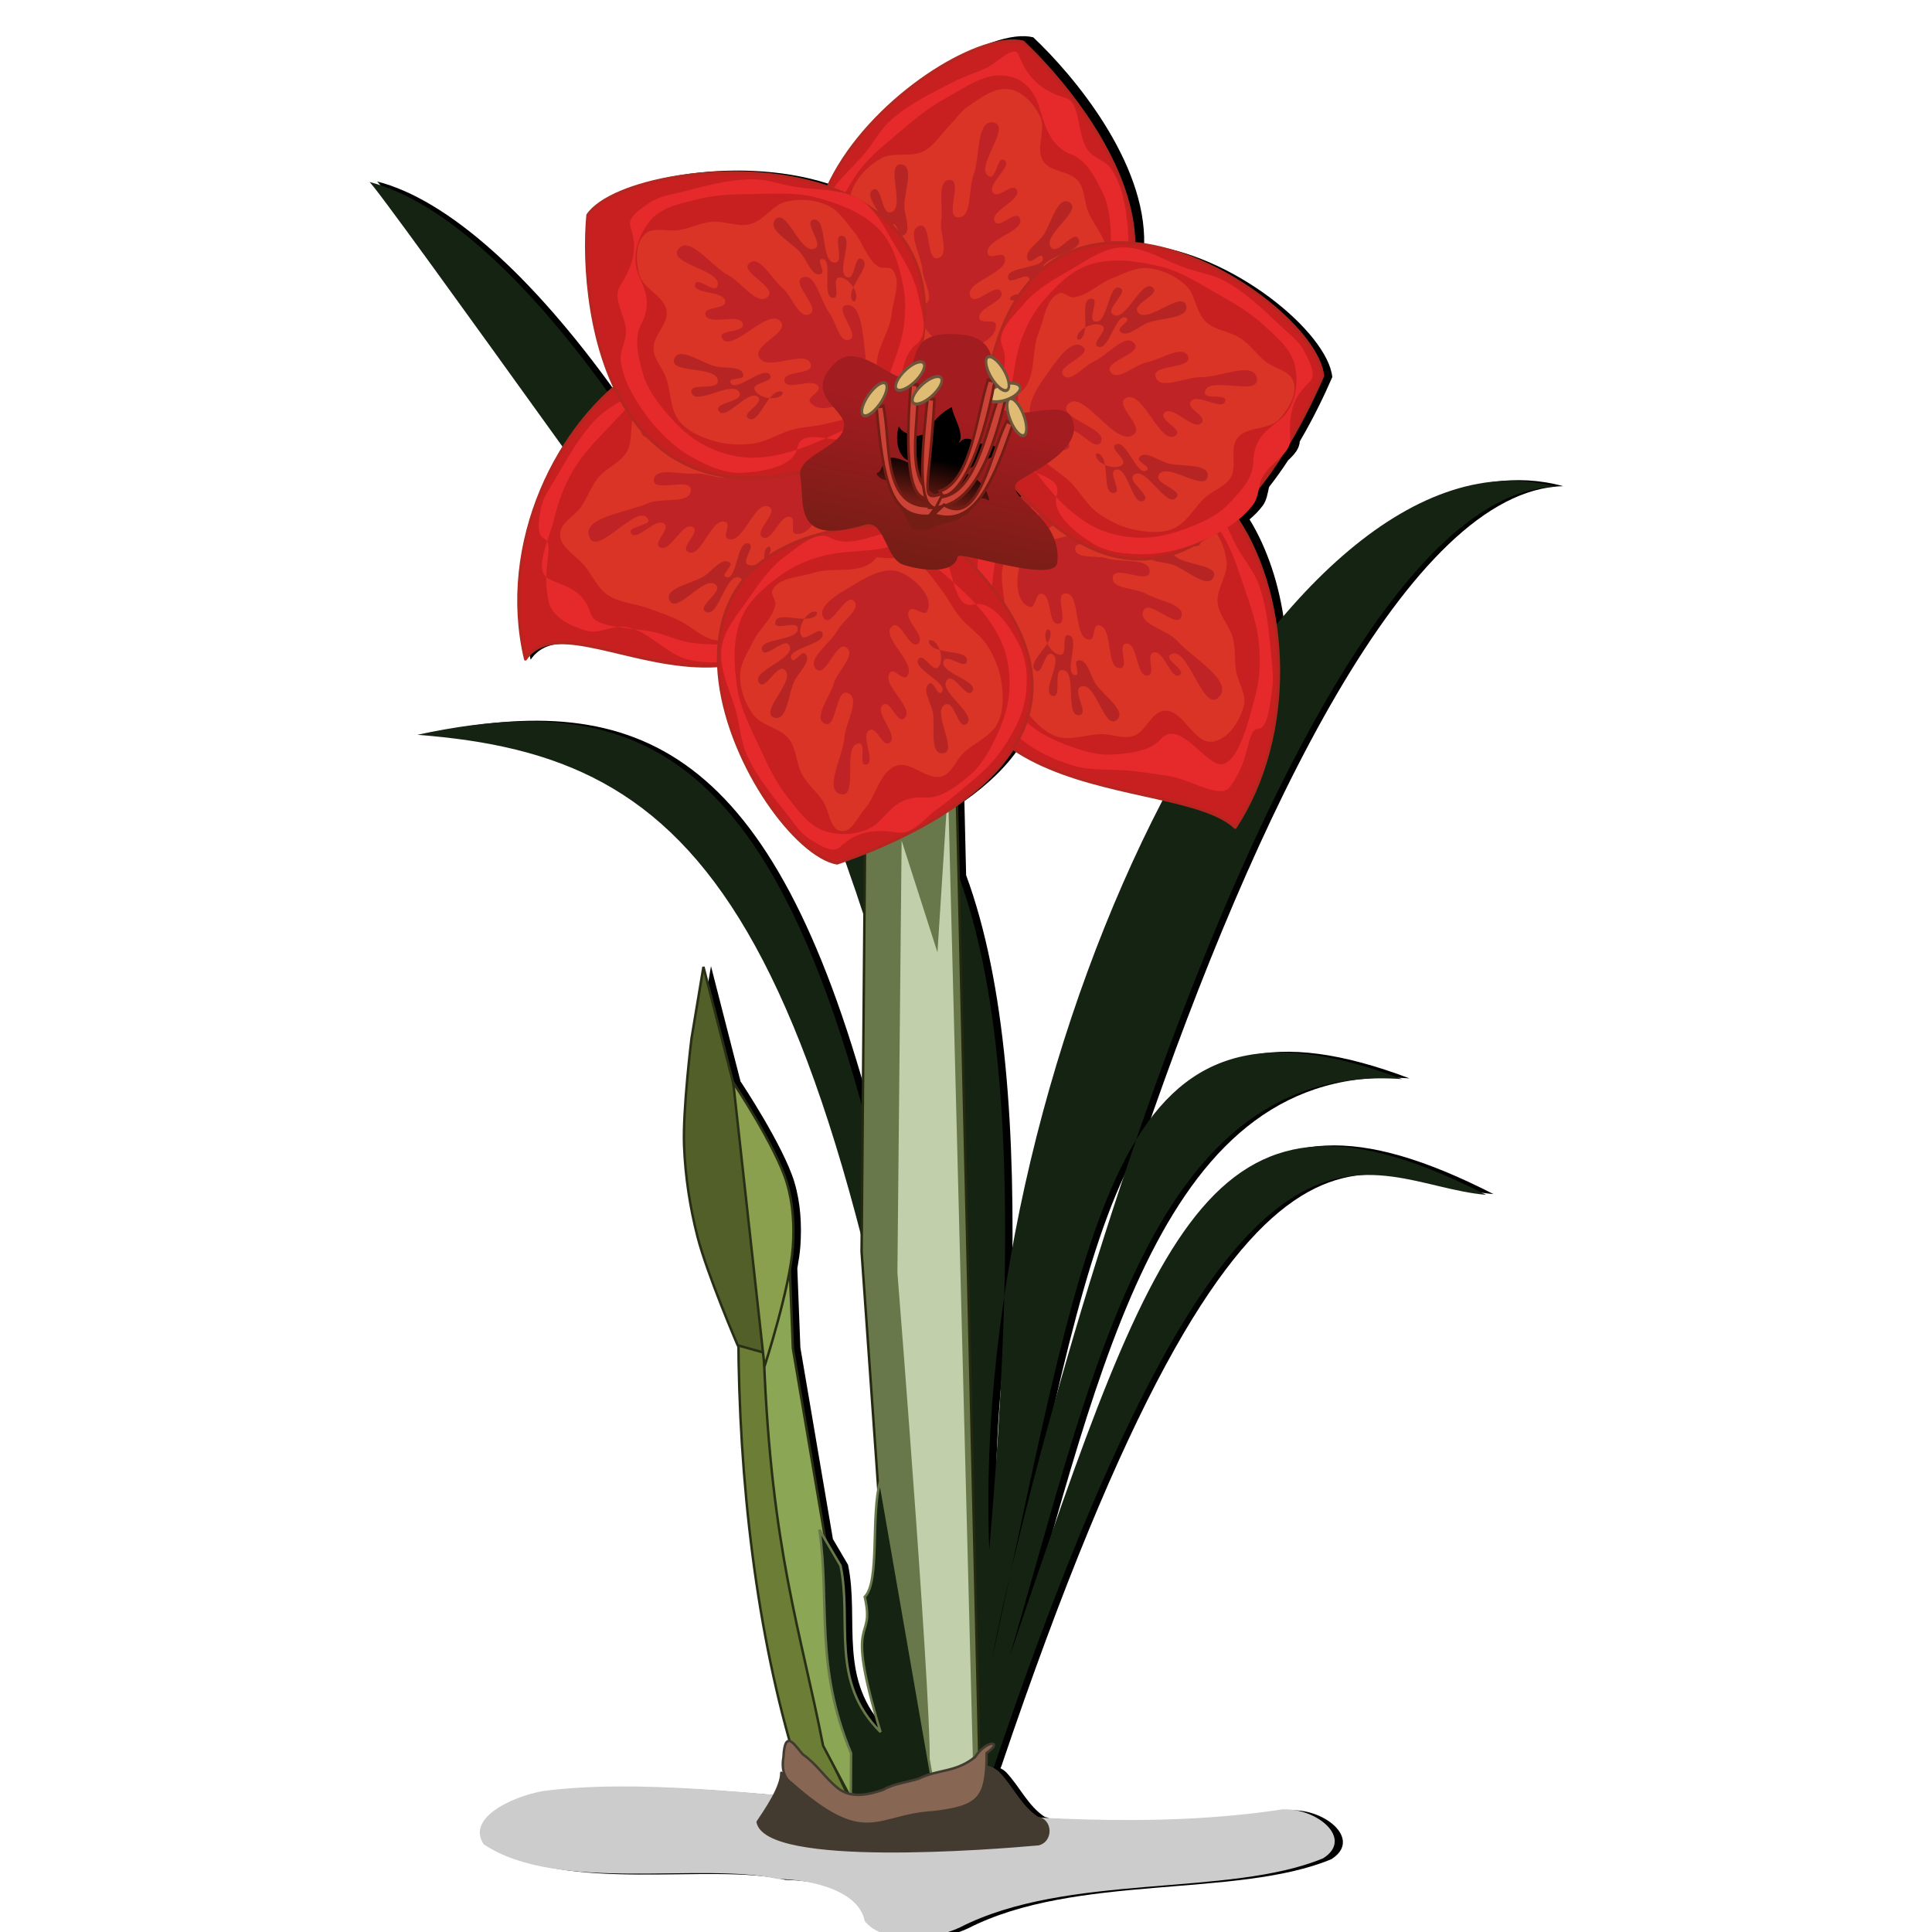<?xml version="1.0" encoding="UTF-8" standalone="no"?>
<!-- Created with Inkscape (http://www.inkscape.org/) -->

<svg
   xmlns:dc="http://purl.org/dc/elements/1.1/"
   xmlns:cc="http://creativecommons.org/ns#"
   xmlns:rdf="http://www.w3.org/1999/02/22-rdf-syntax-ns#"
   xmlns:svg="http://www.w3.org/2000/svg"
   xmlns="http://www.w3.org/2000/svg"
   xmlns:xlink="http://www.w3.org/1999/xlink"
   xmlns:sodipodi="http://sodipodi.sourceforge.net/DTD/sodipodi-0.dtd"
   xmlns:inkscape="http://www.inkscape.org/namespaces/inkscape"
   width="300"
   height="300"
   id="svg3005"
   version="1.1"
   inkscape:version="0.91 r"
   sodipodi:docname="flower_20.svg">
  <title
     id="title5222">Flower</title>
  <defs
     id="defs3007">
    <linearGradient
       inkscape:collect="always"
       id="linearGradient4617">
      <stop
         style="stop-color:#741d15;stop-opacity:1"
         offset="0"
         id="stop4619" />
      <stop
         style="stop-color:#a31c20;stop-opacity:1"
         offset="1"
         id="stop4621" />
    </linearGradient>
    <linearGradient
       inkscape:collect="always"
       id="linearGradient4601">
      <stop
         style="stop-color:#741d15;stop-opacity:1"
         offset="0"
         id="stop4603" />
      <stop
         style="stop-color:#000000;stop-opacity:1"
         offset="1"
         id="stop4605" />
    </linearGradient>
    <filter
       inkscape:collect="always"
       style="color-interpolation-filters:sRGB"
       id="filter4214"
       x="-0.055"
       width="1.111"
       y="-0.027"
       height="1.053">
      <feGaussianBlur
         inkscape:collect="always"
         stdDeviation="0.26"
         id="feGaussianBlur4216" />
    </filter>
    <filter
       inkscape:collect="always"
       style="color-interpolation-filters:sRGB"
       id="filter4226"
       x="-0.029"
       width="1.058"
       y="-0.048"
       height="1.096">
      <feGaussianBlur
         inkscape:collect="always"
         stdDeviation="0.267"
         id="feGaussianBlur4228" />
    </filter>
    <filter
       inkscape:collect="always"
       style="color-interpolation-filters:sRGB"
       id="filter4242"
       x="-0.025"
       width="1.049"
       y="-0.023"
       height="1.047">
      <feGaussianBlur
         inkscape:collect="always"
         stdDeviation="0.325"
         id="feGaussianBlur4244" />
    </filter>
    <filter
       inkscape:collect="always"
       style="color-interpolation-filters:sRGB"
       id="filter4258"
       x="-0.025"
       width="1.049"
       y="-0.023"
       height="1.047">
      <feGaussianBlur
         inkscape:collect="always"
         stdDeviation="0.279"
         id="feGaussianBlur4260" />
    </filter>
    <linearGradient
       inkscape:collect="always"
       xlink:href="#linearGradient4601"
       id="linearGradient4607"
       x1="90.096"
       y1="831.85"
       x2="90.618"
       y2="827.232"
       gradientUnits="userSpaceOnUse" />
    <linearGradient
       inkscape:collect="always"
       xlink:href="#linearGradient4617"
       id="linearGradient4623"
       x1="89.028"
       y1="838.65"
       x2="91.153"
       y2="822.491"
       gradientUnits="userSpaceOnUse" />
    <filter
       inkscape:collect="always"
       style="color-interpolation-filters:sRGB"
       id="filter4962"
       x="-0.085"
       width="1.169"
       y="-0.006"
       height="1.013">
      <feGaussianBlur
         inkscape:collect="always"
         stdDeviation="0.326"
         id="feGaussianBlur4964" />
    </filter>
    <filter
       inkscape:collect="always"
       style="color-interpolation-filters:sRGB"
       id="filter4970"
       x="-0.008"
       width="1.017"
       y="-0.021"
       height="1.043">
      <feGaussianBlur
         inkscape:collect="always"
         stdDeviation="0.09"
         id="feGaussianBlur4972" />
    </filter>
    <filter
       inkscape:collect="always"
       style="color-interpolation-filters:sRGB"
       id="filter5210"
       x="-0.056"
       width="1.112"
       y="-0.065"
       height="1.13">
      <feGaussianBlur
         inkscape:collect="always"
         stdDeviation="0.657"
         id="feGaussianBlur5212" />
    </filter>
    <filter
       inkscape:collect="always"
       style="color-interpolation-filters:sRGB"
       id="filter5218"
       x="-0.024"
       width="1.047"
       y="-0.024"
       height="1.049">
      <feGaussianBlur
         inkscape:collect="always"
         stdDeviation="0.128"
         id="feGaussianBlur5220" />
    </filter>
  </defs>
  <sodipodi:namedview
     id="base"
     pagecolor="#ffffff"
     bordercolor="#666666"
     borderopacity="1.0"
     inkscape:pageopacity="0.0"
     inkscape:pageshadow="2"
     inkscape:zoom="1.4774648"
     inkscape:cx="137.89768"
     inkscape:cy="151.89737"
     inkscape:document-units="px"
     inkscape:current-layer="layer1"
     showgrid="false"
     inkscape:window-width="1215"
     inkscape:window-height="776"
     inkscape:window-x="65"
     inkscape:window-y="24"
     inkscape:window-maximized="1"
     inkscape:snap-global="false" />
  <g
     inkscape:label="Camada 1"
     inkscape:groupmode="layer"
     id="layer1"
     transform="translate(0,-752.362)">
    <g
       id="g4034"
       transform="translate(3.091,1.826)">
      <path
         inkscape:connector-curvature="0"
         id="path3448"
         d="m 156.088,756.155 c -7.585,-0.295 -23.751,10.357 -29.289,23.344 -14.114,-5.175 -34.081,-1.489 -37.939,4.129 -0.613,6.508 -0.046,17.938 4.33,27.051 -0.249,0.214 -0.497,0.433 -0.742,0.656 -12.864,-17.929 -25.99,-29.825 -37.014,-32.629 0.419,-0.017 15.224,20.559 29.975,41.066 -5.906,9.293 -8.897,21.496 -6.104,33.203 4.544,-6.708 17.527,2.128 30.512,0.965 0.902,13.707 11.752,28.812 18.359,30.033 0.291,-0.098 0.644,-0.232 0.953,-0.34 1.093,3.053 2.153,6.141 3.174,9.262 l -0.254,29.77 c -15.166,-55.65 -35.671,-65.353 -69.162,-58.129 32.635,2.498 52.9,15.482 68.992,78.088 l -0.018,2.137 2.598,36.975 c -0.992,5.469 0.081,14.521 -2.105,16.627 1.701,7.529 -3.341,1.845 2.453,20.99 -7.969,-7.901 -4.384,-17.201 -6.217,-25.846 l -2.346,-3.988 -5.053,-29.74 -0.473,-12.287 c 0.22,-1.24 0.401,-2.429 0.473,-3.443 0.233,-3.322 0.032,-6.758 -0.926,-9.947 -1.696,-5.649 -8.336,-15.609 -8.336,-15.609 l 0.018,0.16 -0.01,-0.051 -4.627,-18.045 -1.85,11.104 c 0,0 -1.373,11.095 -1.158,16.656 0.183,4.751 0.904,9.507 2.082,14.113 1.487,5.815 6.246,16.887 6.246,16.887 l 0.117,0.033 c 0.188,20.885 2.641,42.593 7.943,61.408 -0.486,-0.109 -0.867,0.441 -0.959,2.486 -0.159,0.849 -0.148,1.807 0.16,2.629 -0.166,-0.066 -0.329,-0.13 -0.496,-0.195 0.018,1.038 -0.524,2.378 -1.223,3.695 -13.419,-1.202 -25.731,-1.906 -35.777,-0.566 -4.959,0.934 -11.805,4.237 -9.096,8.258 11.427,7.659 33.992,2.672 45.574,5.379 5.885,0.095 12.756,2.053 13.576,6.541 2.932,3.636 10.484,3.021 14.799,0.977 16.671,-8.533 41.803,-4.647 56.387,-10.729 4.774,-3 -0.864,-7.811 -6.303,-7.6 -12.031,1.845 -24.753,1.942 -37.438,1.299 -0.209,-0.126 -0.451,-0.217 -0.729,-0.26 -2.646,-1.711 -3.912,-4.736 -6.029,-6.949 -0.271,-0.263 -0.57,-0.457 -0.879,-0.621 0.055,-0.096 0.104,-0.193 0.139,-0.297 38.552,-114.038 57.068,-90.479 76.42,-88.854 -42.233,-21.564 -50.776,3.211 -73.967,71.633 13.027,-44.123 22.133,-92.432 60.938,-89.594 -21.048,-7.967 -32.949,-4.226 -41.273,9.377 -8.711,25.335 -15.61,50.33 -19.766,68.314 -0.883,4.13 -1.697,7.974 -2.66,12.379 0.688,-3.568 1.595,-7.768 2.66,-12.379 6.659,-31.157 11.501,-54.809 19.766,-68.314 17.134,-49.834 41.238,-100.788 65.141,-101.338 -14.496,-3.947 -29.693,4.863 -43.307,21.287 -0.784,-5.979 -2.638,-11.585 -5.408,-16.129 0.773,-0.649 1.48,-1.361 2.07,-2.17 0.594,-0.814 0.729,-1.857 0.959,-2.859 1.049,-1.344 2.04,-2.733 2.957,-4.139 0.942,-0.881 1.757,-1.786 1.805,-2.928 2.175,-3.703 3.878,-7.285 5.057,-10 -0.678,-6.868 -15.433,-19.22 -29.213,-20.566 0.324,-12.804 -10.933,-26.278 -17.223,-32.195 -0.388,-0.098 -0.812,-0.156 -1.266,-0.174 z m 0,70.318 c 0.184,0.208 0.367,0.408 0.551,0.609 -0.018,0.014 -0.037,0.027 -0.055,0.041 -0.198,-0.225 -0.367,-0.443 -0.496,-0.65 z m -23.041,4.898 c 0.296,-0.005 0.559,0.073 0.801,0.205 -0.303,0.022 -0.609,0.042 -0.904,0.068 0.034,-0.092 0.069,-0.181 0.104,-0.273 z m 14.785,4.957 c 0.061,0.008 0.127,0.017 0.193,0.027 -0.012,0.045 -0.022,0.09 -0.033,0.135 -0.053,-0.054 -0.106,-0.108 -0.16,-0.162 z m 7.836,29.535 c 6.763,4.564 15.987,6.147 23.432,7.873 -11.795,22.404 -20.936,50.177 -25.098,78.102 -0.323,12.725 -1.188,25.982 -2.318,39.234 -0.513,-12.739 0.346,-26.003 2.318,-39.234 0.645,-25.425 -0.914,-48.7 -7.074,-65.408 l -0.27,-11.5 c 3.606,-2.543 6.846,-5.556 9.01,-9.066 z m -27.877,159.205 2.027,3.828 c -0.085,-0.024 -0.165,-0.064 -0.248,-0.092 l -1.779,-3.736 z"
         style="fill:#000000;fill-opacity:1;fill-rule:evenodd;stroke:none;stroke-width:0.868px;stroke-linecap:butt;stroke-linejoin:miter;stroke-opacity:1" />
      <g
         transform="translate(-19.893,1.387)"
         id="g5077">
        <path
           style="fill:#cccccc;fill-opacity:1;fill-rule:evenodd;stroke:none;stroke-width:0.868px;stroke-linecap:butt;stroke-linejoin:miter;stroke-opacity:1"
           d="m 101.018,1027.276 c -4.959,0.934 -11.805,4.237 -9.096,8.258 11.427,7.659 33.993,2.672 45.575,5.379 5.885,0.095 12.755,2.053 13.575,6.541 2.932,3.636 10.484,3.02 14.799,0.976 16.671,-8.533 41.803,-4.647 56.387,-10.728 4.774,-3 -0.865,-7.811 -6.303,-7.599 -39.432,6.046 -86.29,-6.646 -114.937,-2.826 z"
           id="path4859"
           inkscape:connector-curvature="0"
           sodipodi:nodetypes="cccccccc" />
        <g
           id="g4873"
           transform="matrix(1.274,0,0,1.274,-323.699,-237.186)">
          <g
             transform="translate(210.978,13.86)"
             id="g4826">
            <path
               style="fill:#152312;fill-opacity:1;fill-rule:evenodd;stroke:none;stroke-width:0.785px;stroke-linecap:butt;stroke-linejoin:miter;stroke-opacity:1"
               d="m 148.055,846.62 c -0.631,-0.011 -46.099,-64.125 -46.754,-64.099 29.903,7.605 79.503,100.296 72.264,179.871 -13.232,-102.866 -30.105,-120.318 -66.412,-112.487 34.181,2.617 51.078,19.881 65.971,124.756 0.687,3.07 3.809,2.536 4.304,1.071 30.267,-89.532 44.806,-71.034 59.999,-69.758 -33.157,-16.93 -39.866,2.52 -58.073,56.238 10.227,-34.641 17.377,-72.568 47.842,-70.34 -35.105,-13.288 -37.806,14.895 -50.01,70.715 6.792,-35.224 37.995,-142.206 68.748,-142.913 -33.402,-9.095 -71.547,68.032 -69.067,129.577 4.341,-50.904 3.905,-102.042 -28.812,-102.63 z"
               id="path5064"
               inkscape:connector-curvature="0"
               sodipodi:nodetypes="cccccscccccccc"
               inkscape:transform-center-x="0.51579471"
               inkscape:transform-center-y="-120.3009" />
            <path
               style="fill:#68784a;fill-opacity:1;fill-rule:evenodd;stroke:#25290f;stroke-width:0.3;stroke-linecap:butt;stroke-linejoin:miter;stroke-miterlimit:4;stroke-dasharray:none;stroke-opacity:1"
               d="m 174.918,976.333 -9.247,-1.284 -4.367,-62.159 0.514,-60.361 10.788,-7.962 3.082,131.509 z"
               id="path4776"
               inkscape:connector-curvature="0" />
            <path
               style="fill:#c1cfab;fill-opacity:1;fill-rule:evenodd;stroke:none;stroke-width:0.3;stroke-linecap:butt;stroke-linejoin:miter;stroke-miterlimit:4;stroke-dasharray:none;stroke-opacity:1;filter:url(#filter4962)"
               d="m 171.836,856.382 3.082,120.208 c 0,0 -6.165,2.055 -5.394,-0.514 0.771,-2.569 -3.853,-60.618 -3.853,-60.618 l 0.514,-52.655 4.367,13.613 z"
               id="path4774"
               inkscape:connector-curvature="0" />
            <path
               style="fill:#6c7d35;fill-opacity:1;fill-rule:evenodd;stroke:#282f15;stroke-width:0.3;stroke-linecap:butt;stroke-linejoin:miter;stroke-miterlimit:4;stroke-dasharray:none;stroke-opacity:1"
               d="m 159.763,979.416 -6.421,-4.11 c -4.845,-15.781 -7.004,-34.486 -7.058,-52.321 l 3.462,2.234 c 1.642,18.791 3.766,36.135 7.449,48.802 z"
               id="path4780"
               inkscape:connector-curvature="0"
               sodipodi:nodetypes="cccccc" />
            <path
               style="fill:#8ba756;fill-opacity:1;fill-rule:evenodd;stroke:#282f15;stroke-width:0.3;stroke-linecap:butt;stroke-linejoin:miter;stroke-miterlimit:4;stroke-dasharray:none;stroke-opacity:1"
               d="m 149.407,926.022 2.976,-15.508 0.545,14.167 7.991,47.04 -0.908,7.81 -3.398,-6.416 c -2.72,-13.977 -6.283,-23.683 -7.206,-47.094 z"
               id="path4782"
               inkscape:connector-curvature="0"
               sodipodi:nodetypes="ccccccc" />
            <path
               style="fill:#535f29;fill-opacity:1;fill-rule:evenodd;stroke:#282f15;stroke-width:0.3;stroke-linecap:butt;stroke-linejoin:miter;stroke-miterlimit:4;stroke-dasharray:none;stroke-opacity:1"
               d="m 149.476,925.226 -3.269,-0.908 c 0,0 -3.736,-8.693 -4.904,-13.259 -0.925,-3.617 -1.491,-7.349 -1.635,-11.079 -0.169,-4.366 0.908,-13.077 0.908,-13.077 l 1.453,-8.718 3.632,14.167 3.814,19.797 z"
               id="path4784"
               inkscape:connector-curvature="0"
               sodipodi:nodetypes="ccaaccccc" />
            <path
               style="fill:#8ba04f;fill-opacity:1;fill-rule:evenodd;stroke:#282f15;stroke-width:0.3;stroke-linecap:butt;stroke-linejoin:miter;stroke-miterlimit:4;stroke-dasharray:none;stroke-opacity:1"
               d="m 145.657,892.266 c 0,0 5.213,7.819 6.544,12.255 0.752,2.504 0.91,5.202 0.726,7.81 -0.349,4.971 -3.451,14.546 -3.451,14.546 z"
               id="path4786"
               inkscape:connector-curvature="0"
               sodipodi:nodetypes="caacc" />
            <path
               style="fill:#152312;fill-opacity:1;fill-rule:evenodd;stroke:#68784a;stroke-width:0.3;stroke-linecap:butt;stroke-linejoin:miter;stroke-miterlimit:4;stroke-dasharray:none;stroke-opacity:1"
               d="m 163.873,979.672 c 0.898,-1.825 2.163,-1.802 5.975,-2.73 l -6.271,-36.061 c -1.179,4.073 -0.025,12.298 -1.887,14.092 1.335,5.911 -2.623,1.449 1.926,16.48 -6.256,-6.203 -3.441,-13.505 -4.88,-20.291 l -2.569,-4.367 c 1.284,9.076 -0.584,16.575 3.853,27.227 l -0.028,5.019 z"
               id="path4778"
               inkscape:connector-curvature="0"
               sodipodi:nodetypes="cccccccccc" />
          </g>
          <g
             transform="translate(210.978,13.86)"
             id="g4822">
            <path
               style="fill:#433b30;fill-opacity:1;fill-rule:evenodd;stroke:#433b30;stroke-width:0.3;stroke-linecap:butt;stroke-linejoin:round;stroke-miterlimit:4;stroke-dasharray:none;stroke-opacity:1"
               d="m 151.519,976.419 c 0.03,1.744 -1.927,4.569 -2.878,5.989 1.001,5.417 28.663,3.21 34.211,2.709 1.676,-0.402 1.597,-2.948 -0.109,-3.208 -2.077,-1.343 -3.071,-3.717 -4.733,-5.455 -1.213,-1.178 -2.978,-1.015 -4.54,-0.394 -1.564,0.665 -3.312,1.962 -5.055,2.03 -7.001,2.547 -11.635,0.393 -16.896,-1.672 z"
               id="path4809"
               inkscape:connector-curvature="0"
               sodipodi:nodetypes="cccccccc" />
            <path
               style="fill:#876653;fill-opacity:1;fill-rule:evenodd;stroke:#433b30;stroke-width:0.3;stroke-linecap:butt;stroke-linejoin:round;stroke-miterlimit:4;stroke-dasharray:none;stroke-opacity:1;filter:url(#filter4970)"
               d="m 158.48,978.342 c -1.566,-1.222 -2.627,-2.977 -4.269,-4.117 -0.785,-0.725 -2.258,-3.558 -2.43,0.283 -0.21,1.115 -0.06,2.481 0.968,3.159 9.178,8.119 10.286,3.942 17.308,3.553 5.48,-0.667 6.525,-1.605 6.481,-7.207 2.128,-1.519 -6.1e-4,-1.665 -1.402,0.477 -2.332,1.908 -4.559,1.492 -6.81,2.624 -1.459,0.489 -3.054,0.592 -4.404,1.38 -1.792,0.61 -3.881,1.056 -5.442,-0.151 z"
               id="path4807"
               inkscape:connector-curvature="0"
               sodipodi:nodetypes="cccccccccc" />
          </g>
          <g
             transform="matrix(1.178,0.107,-0.107,1.178,363.522,-153.894)"
             id="g4700">
            <g
               id="g4651">
              <g
                 transform="matrix(0.366,0.93,-0.93,0.366,788.709,371.876)"
                 id="g4287"
                 inkscape:transform-center-x="15.617934"
                 inkscape:transform-center-y="2.9048521">
                <path
                   sodipodi:nodetypes="ccc"
                   inkscape:connector-curvature="0"
                   id="path4289"
                   d="m 170.787,824.273 c -36.548,1.516 -19.277,38.028 5.114,39.26 -5.787,-7.001 21.158,-21.068 -5.114,-39.26 z"
                   style="fill:#c82020;fill-opacity:1;fill-rule:evenodd;stroke:#b4261f;stroke-width:0.3;stroke-linecap:butt;stroke-linejoin:round;stroke-miterlimit:4;stroke-dasharray:none;stroke-opacity:1" />
                <path
                   sodipodi:nodetypes="ssaaaaaaassaaaaasssaaaaaassaaaaaaaaa"
                   inkscape:connector-curvature="0"
                   id="path4291"
                   d="m 168.367,825.038 c -2.588,0.139 -5.218,2.507 -7.678,1.463 -1.539,-0.653 -3.18,1.234 -4.439,2.333 -1.484,1.295 -2.463,3.096 -3.433,4.81 -0.919,1.624 -2.143,3.269 -2.233,5.133 -0.116,2.408 1.471,4.591 2.232,6.878 0.424,1.274 0.648,2.639 1.299,3.813 1.223,2.205 3.045,4.032 4.781,5.86 0.793,0.836 1.526,1.817 2.562,2.321 0.939,0.458 2.35,1.272 3.088,0.532 0.905,-0.907 2.626,1.145 6.358,1.396 1.625,0.109 3.07,-1.511 3.945,-2.885 0.756,-1.187 0.163,-2.895 0.815,-4.143 1.12,-2.142 3.874,-3.094 5.042,-5.21 1.023,-1.853 1.479,-4.052 1.508,-6.169 0.026,-1.905 -0.161,-3.994 -1.205,-5.588 -1.116,-1.704 -3.058,-4.204 -4.961,-3.567 -2.227,0.746 -2.207,-3.725 -4.016,-5.361 -0.991,-0.896 -2.332,-1.69 -3.666,-1.619 z m -0.199,1.723 c 1.47,0.201 2.765,1.143 3.978,1.997 2.626,1.846 5.348,3.871 6.979,6.636 0.934,1.583 1.373,3.498 1.393,5.336 0.021,1.971 -0.609,3.935 -1.371,5.752 -0.484,1.154 -1.329,2.12 -1.994,3.18 -1.273,2.028 -2.13,6.046 -3.821,6.083 -2.971,0.066 -3.552,2.074 -4.775,3.217 -1.29,1.206 -3.916,-1.297 -5.695,-2.316 -1.531,-0.877 -2.987,-1.938 -4.2,-3.219 -1.344,-1.42 -2.33,-3.151 -3.308,-4.844 -1.078,-1.865 -2.295,-3.73 -2.802,-5.824 -0.57,-2.351 -0.953,-4.957 -0.199,-7.256 0.63,-1.922 2.199,-3.462 3.725,-4.79 1.107,-0.963 2.446,-1.667 3.815,-2.197 1.741,-0.675 3.643,-0.824 5.471,-1.205 0.933,-0.194 1.861,-0.679 2.805,-0.551 z"
                   style="fill:#e6292a;fill-opacity:1;fill-rule:evenodd;stroke:none;stroke-width:0.3;stroke-linecap:butt;stroke-linejoin:round;stroke-miterlimit:4;stroke-dasharray:none;stroke-opacity:1;filter:url(#filter4242)" />
                <path
                   sodipodi:nodetypes="caaaaaaaaaaaaaaaaaaaaaac"
                   inkscape:connector-curvature="0"
                   id="path4293"
                   d="m 165.664,828.061 c -1.346,2.108 -4.318,1.308 -6.382,2.205 -1.389,0.604 -3.424,0.735 -4.016,2.13 -0.2,0.471 0.469,0.965 0.425,1.474 -0.124,1.437 -1.373,2.546 -1.891,3.893 -0.458,1.188 -1.15,2.398 -1.066,3.668 0.096,1.445 0.773,2.909 1.751,3.977 0.986,1.076 2.834,1.048 3.838,2.107 0.908,0.958 0.969,2.482 1.718,3.569 0.647,0.939 1.621,1.608 2.353,2.483 0.78,0.931 0.995,2.599 2.163,2.932 1.337,0.382 2.584,-1.024 3.874,-1.543 1.164,-0.468 2.509,-0.629 3.487,-1.414 1.136,-0.912 1.622,-2.421 2.478,-3.601 0.634,-0.873 1.263,-1.754 1.966,-2.572 1.011,-1.177 2.633,-1.919 3.23,-3.351 0.515,-1.234 0.368,-2.701 0.093,-4.009 -0.289,-1.375 -0.941,-2.695 -1.785,-3.818 -0.863,-1.15 -2.246,-1.808 -3.242,-2.844 -0.774,-0.804 -1.337,-1.795 -2.109,-2.601 -0.876,-0.915 -1.668,-2.051 -2.844,-2.522 -1.285,-0.514 -2.768,-0.062 -4.149,-0.149 -0.07,-0.004 -0.14,-0.017 -0.21,-0.019 -0.07,-0.002 -0.211,0.005 -0.211,0.005"
                   style="fill:#d93425;fill-opacity:1;fill-rule:evenodd;stroke:none;stroke-width:0.3;stroke-linecap:butt;stroke-linejoin:miter;stroke-miterlimit:4;stroke-dasharray:none;stroke-opacity:1;filter:url(#filter4258)" />
                <g
                   style="fill:#b62524;fill-opacity:1;filter:url(#filter4226)"
                   id="g4295">
                  <path
                     inkscape:connector-curvature="0"
                     id="path4297"
                     d="m 160.007,834.55 c -0.825,1.185 -4.281,-0.209 -4.155,1.23 0.069,0.785 2.135,-0.491 2.348,0.268 0.391,1.392 -4.088,1.379 -3.424,2.664 0.432,0.835 2.132,-1.565 2.7,-0.815 1.003,1.326 -3.877,3.043 -2.686,4.203 0.701,0.683 1.598,-2.156 2.433,-1.645 1.438,0.88 -2.244,4.568 -0.619,5.019 1.382,0.384 1.254,-2.584 1.751,-3.929 0.351,-0.951 1.654,-2.279 0.865,-2.917 -0.392,-0.317 -1.021,1.123 -1.329,0.724 -0.853,-1.105 3.586,-1.853 2.869,-3.051 -0.369,-0.616 -1.626,1.118 -2.081,0.562 -0.62,-0.757 0.348,-2.821 1.308,-2.629 0.104,0.021 0.081,0.23 0.021,0.316 z"
                     style="fill:#b62524;fill-opacity:1;fill-rule:evenodd;stroke:none;stroke-width:0.3;stroke-linecap:butt;stroke-linejoin:round;stroke-miterlimit:4;stroke-dasharray:none;stroke-opacity:1"
                     inkscape:transform-center-x="1.8376796"
                     inkscape:transform-center-y="6.5078165"
                     sodipodi:nodetypes="aaaaaaaaaaaaaaa" />
                  <path
                     style="fill:#b62524;fill-opacity:1;fill-rule:evenodd;stroke:none;stroke-width:0.3;stroke-linecap:butt;stroke-linejoin:round;stroke-miterlimit:4;stroke-dasharray:none;stroke-opacity:1"
                     d="m 171.835,836.392 c 0.719,1.253 4.282,0.166 4.032,1.588 -0.137,0.776 -2.084,-0.675 -2.362,0.061 -0.511,1.353 3.952,1.731 3.178,2.953 -0.503,0.794 -1.988,-1.745 -2.618,-1.048 -1.115,1.233 3.596,3.37 2.309,4.422 -0.758,0.619 -1.403,-2.287 -2.28,-1.851 -1.509,0.752 1.836,4.747 0.179,5.054 -1.41,0.262 -1.024,-2.684 -1.401,-4.067 -0.267,-0.979 -1.448,-2.415 -0.607,-2.982 0.418,-0.282 0.919,1.208 1.26,0.837 0.946,-1.026 -3.411,-2.16 -2.591,-3.289 0.422,-0.582 1.522,1.256 2.024,0.742 0.684,-0.7 -0.1,-2.841 -1.073,-2.733 -0.105,0.012 -0.101,0.222 -0.049,0.313 z"
                     id="path4299"
                     inkscape:connector-curvature="0"
                     inkscape:transform-center-x="-1.9291653"
                     inkscape:transform-center-y="5.2673608"
                     sodipodi:nodetypes="aaaaaaaaaaaaaaa" />
                </g>
                <path
                   sodipodi:nodetypes="aaaaaaaaaaaaaaaaaaaaaaaaa"
                   inkscape:connector-curvature="0"
                   id="path4301"
                   d="m 168.141,829.372 c -1.439,-0.398 -3.019,0.603 -4.227,1.48 -1.363,0.989 -4.247,2.817 -3.065,4.016 0.831,0.843 1.926,-2.85 2.853,-2.114 0.902,0.716 -0.92,2.112 -1.374,3.17 -0.604,1.407 -3.04,3.334 -1.797,4.227 1.034,0.743 1.765,-3.196 2.853,-2.536 1.118,0.677 -0.711,2.52 -0.951,3.805 -0.261,1.396 -1.872,3.767 -0.528,4.227 1.24,0.425 0.74,-3.715 2.008,-3.382 1.5,0.393 -0.105,3.114 0.106,4.65 0.316,2.301 -0.576,7.066 1.725,6.751 2.09,-0.286 -2.207,-5.907 -0.14,-6.328 0.744,-0.152 0.098,2.246 0.845,2.114 1.18,-0.209 -0.935,-2.999 0.106,-3.593 0.698,-0.399 1.475,1.651 2.114,1.163 1.065,-0.815 -2.023,-3.104 -0.951,-3.91 0.681,-0.512 1.573,1.824 2.219,1.268 1.26,-1.083 -2.859,-3.372 -1.797,-4.65 0.367,-0.441 1.322,0.756 1.691,0.317 1.162,-1.383 -3.28,-3.905 -1.902,-5.073 0.807,-0.684 1.932,2.258 2.748,1.585 0.92,-0.758 -1.855,-2.412 -1.163,-3.382 0.348,-0.487 1.543,0.542 1.797,0 0.7,-1.495 -1.579,-3.365 -3.17,-3.805 z"
                   style="fill:#bf2325;fill-opacity:1;fill-rule:evenodd;stroke:none;stroke-width:0.3;stroke-linecap:butt;stroke-linejoin:round;stroke-miterlimit:4;stroke-dasharray:none;stroke-opacity:1;filter:url(#filter4214)" />
              </g>
              <g
                 transform="matrix(0.969,0.246,0.246,-0.969,-275.805,1577.99)"
                 id="g4351"
                 inkscape:transform-center-x="-1.1901327"
                 inkscape:transform-center-y="-16.030701">
                <path
                   sodipodi:nodetypes="ccc"
                   inkscape:connector-curvature="0"
                   id="path4353"
                   d="m 170.787,824.273 c -36.548,1.516 -15.001,36.506 -6.528,37.289 9.139,-4.034 32.8,-19.098 6.528,-37.289 z"
                   style="fill:#c82020;fill-opacity:1;fill-rule:evenodd;stroke:#b4261f;stroke-width:0.3;stroke-linecap:butt;stroke-linejoin:round;stroke-miterlimit:4;stroke-dasharray:none;stroke-opacity:1" />
                <path
                   sodipodi:nodetypes="ssaaaaaaassaaaaasssaaaaaassaaaaaaaaa"
                   inkscape:connector-curvature="0"
                   id="path4355"
                   d="m 168.367,825.038 c -2.588,0.139 -5.218,2.507 -7.678,1.463 -1.539,-0.653 -3.18,1.234 -4.439,2.333 -1.484,1.295 -2.463,3.096 -3.433,4.81 -0.919,1.624 -2.143,3.269 -2.233,5.133 -0.116,2.408 1.471,4.591 2.232,6.878 0.424,1.274 0.648,2.639 1.299,3.813 1.223,2.205 3.045,4.032 4.781,5.86 0.793,0.836 1.716,1.539 2.562,2.321 0.92,0.85 1.995,3.318 2.733,2.579 0.905,-0.907 2.416,-2.891 6.148,-2.641 1.625,0.109 2.341,-3.277 3.989,-4.353 0.83,-0.542 2.018,-0.369 2.814,-0.958 1.632,-1.207 2.714,-3.093 3.564,-4.936 0.887,-1.922 1.479,-4.052 1.508,-6.169 0.026,-1.905 -0.161,-3.994 -1.205,-5.588 -1.116,-1.704 -3.058,-4.204 -4.961,-3.567 -2.227,0.746 -2.207,-3.725 -4.016,-5.361 -0.991,-0.896 -2.332,-1.69 -3.666,-1.619 z m -0.199,1.723 c 1.47,0.201 2.765,1.143 3.978,1.997 2.626,1.846 5.348,3.871 6.979,6.636 0.934,1.583 1.373,3.498 1.393,5.336 0.021,1.971 -0.609,3.935 -1.371,5.752 -0.484,1.154 -1.103,2.302 -1.994,3.18 -1.206,1.186 -2.651,2.587 -4.342,2.625 -2.971,0.066 -4.136,3.076 -5.358,4.219 -1.29,1.206 -2.433,1.437 -3.705,1.187 -2.171,-0.427 -3.599,-2.626 -5.084,-4.266 -1.313,-1.449 -2.33,-3.151 -3.308,-4.844 -1.078,-1.865 -2.295,-3.73 -2.802,-5.824 -0.57,-2.351 -0.953,-4.957 -0.199,-7.256 0.63,-1.922 2.199,-3.462 3.725,-4.79 1.107,-0.963 2.446,-1.667 3.815,-2.197 1.741,-0.675 3.643,-0.824 5.471,-1.205 0.933,-0.194 1.861,-0.679 2.805,-0.551 z"
                   style="fill:#e6292a;fill-opacity:1;fill-rule:evenodd;stroke:none;stroke-width:0.3;stroke-linecap:butt;stroke-linejoin:round;stroke-miterlimit:4;stroke-dasharray:none;stroke-opacity:1;filter:url(#filter4242)" />
                <path
                   sodipodi:nodetypes="caaaaaaaaaaaaaaaaaaaaaac"
                   inkscape:connector-curvature="0"
                   id="path4357"
                   d="m 165.664,828.061 c -1.346,2.108 -4.318,1.308 -6.382,2.205 -1.389,0.604 -3.424,0.735 -4.016,2.13 -0.2,0.471 0.469,0.965 0.425,1.474 -0.124,1.437 -1.373,2.546 -1.891,3.893 -0.458,1.188 -1.15,2.398 -1.066,3.668 0.096,1.445 0.773,2.909 1.751,3.977 0.986,1.076 2.834,1.048 3.838,2.107 0.908,0.958 1.154,2.375 1.718,3.569 0.365,0.772 0.571,1.637 1.079,2.323 0.916,1.239 1.92,2.821 3.437,3.092 1.368,0.244 2.875,-0.577 3.874,-1.543 1.119,-1.081 0.653,-3.311 1.874,-4.275 1.088,-0.859 2.908,-0.017 4.091,-0.74 0.921,-0.563 1.263,-1.754 1.966,-2.572 1.011,-1.177 2.633,-1.919 3.23,-3.351 0.515,-1.234 0.368,-2.701 0.093,-4.009 -0.289,-1.375 -0.941,-2.695 -1.785,-3.818 -0.863,-1.15 -2.246,-1.808 -3.242,-2.844 -0.774,-0.804 -1.337,-1.795 -2.109,-2.601 -0.876,-0.915 -1.668,-2.051 -2.844,-2.522 -1.285,-0.514 -2.768,-0.062 -4.149,-0.149 -0.07,-0.004 -0.14,-0.017 -0.21,-0.019 -0.07,-0.002 -0.211,0.005 -0.211,0.005"
                   style="fill:#d93425;fill-opacity:1;fill-rule:evenodd;stroke:none;stroke-width:0.3;stroke-linecap:butt;stroke-linejoin:miter;stroke-miterlimit:4;stroke-dasharray:none;stroke-opacity:1;filter:url(#filter4258)" />
                <g
                   style="fill:#b62524;fill-opacity:1;filter:url(#filter4226)"
                   id="g4359">
                  <path
                     inkscape:connector-curvature="0"
                     id="path4361"
                     d="m 160.007,834.55 c -0.825,1.185 -4.281,-0.209 -4.155,1.23 0.069,0.785 2.135,-0.491 2.348,0.268 0.391,1.392 -4.088,1.379 -3.424,2.664 0.432,0.835 2.132,-1.565 2.7,-0.815 1.003,1.326 -3.877,3.043 -2.686,4.203 0.701,0.683 1.598,-2.156 2.433,-1.645 1.438,0.88 -2.244,4.568 -0.619,5.019 1.382,0.384 1.254,-2.584 1.751,-3.929 0.351,-0.951 1.654,-2.279 0.865,-2.917 -0.392,-0.317 -1.021,1.123 -1.329,0.724 -0.853,-1.105 3.586,-1.853 2.869,-3.051 -0.369,-0.616 -1.626,1.118 -2.081,0.562 -0.62,-0.757 0.348,-2.821 1.308,-2.629 0.104,0.021 0.081,0.23 0.021,0.316 z"
                     style="fill:#b62524;fill-opacity:1;fill-rule:evenodd;stroke:none;stroke-width:0.3;stroke-linecap:butt;stroke-linejoin:round;stroke-miterlimit:4;stroke-dasharray:none;stroke-opacity:1"
                     inkscape:transform-center-x="1.8376796"
                     inkscape:transform-center-y="6.5078165"
                     sodipodi:nodetypes="aaaaaaaaaaaaaaa" />
                  <path
                     style="fill:#b62524;fill-opacity:1;fill-rule:evenodd;stroke:none;stroke-width:0.3;stroke-linecap:butt;stroke-linejoin:round;stroke-miterlimit:4;stroke-dasharray:none;stroke-opacity:1"
                     d="m 171.835,836.392 c 0.719,1.253 4.282,0.166 4.032,1.588 -0.137,0.776 -2.084,-0.675 -2.362,0.061 -0.511,1.353 3.952,1.731 3.178,2.953 -0.503,0.794 -1.988,-1.745 -2.618,-1.048 -1.115,1.233 3.596,3.37 2.309,4.422 -0.758,0.619 -1.403,-2.287 -2.28,-1.851 -1.509,0.752 1.836,4.747 0.179,5.054 -1.41,0.262 -1.024,-2.684 -1.401,-4.067 -0.267,-0.979 -1.448,-2.415 -0.607,-2.982 0.418,-0.282 0.919,1.208 1.26,0.837 0.946,-1.026 -3.411,-2.16 -2.591,-3.289 0.422,-0.582 1.522,1.256 2.024,0.742 0.684,-0.7 -0.1,-2.841 -1.073,-2.733 -0.105,0.012 -0.101,0.222 -0.049,0.313 z"
                     id="path4363"
                     inkscape:connector-curvature="0"
                     inkscape:transform-center-x="-1.9291653"
                     inkscape:transform-center-y="5.2673608"
                     sodipodi:nodetypes="aaaaaaaaaaaaaaa" />
                </g>
                <path
                   sodipodi:nodetypes="aaaaaaaaaaaaaaaaaaaaaaaaa"
                   inkscape:connector-curvature="0"
                   id="path4365"
                   d="m 168.141,829.372 c -1.439,-0.398 -3.019,0.603 -4.227,1.48 -1.363,0.989 -4.247,2.817 -3.065,4.016 0.831,0.843 1.926,-2.85 2.853,-2.114 0.902,0.716 -0.92,2.112 -1.374,3.17 -0.604,1.407 -3.04,3.334 -1.797,4.227 1.034,0.743 1.765,-3.196 2.853,-2.536 1.118,0.677 -0.711,2.52 -0.951,3.805 -0.261,1.396 -1.872,3.767 -0.528,4.227 1.24,0.425 0.74,-3.715 2.008,-3.382 1.5,0.393 0.06,3.1 0.106,4.65 0.057,1.938 -1.716,5.606 0.211,5.813 1.844,0.197 -0.476,-5.269 1.374,-5.39 0.757,-0.05 0.098,2.246 0.845,2.114 1.18,-0.209 -0.935,-2.999 0.106,-3.593 0.698,-0.399 1.475,1.651 2.114,1.163 1.065,-0.815 -2.023,-3.104 -0.951,-3.91 0.681,-0.512 1.573,1.824 2.219,1.268 1.26,-1.083 -2.859,-3.372 -1.797,-4.65 0.367,-0.441 1.322,0.756 1.691,0.317 1.162,-1.383 -3.28,-3.905 -1.902,-5.073 0.807,-0.684 1.932,2.258 2.748,1.585 0.92,-0.758 -1.855,-2.412 -1.163,-3.382 0.348,-0.487 1.543,0.542 1.797,0 0.7,-1.495 -1.579,-3.365 -3.17,-3.805 z"
                   style="fill:#bf2325;fill-opacity:1;fill-rule:evenodd;stroke:none;stroke-width:0.3;stroke-linecap:butt;stroke-linejoin:round;stroke-miterlimit:4;stroke-dasharray:none;stroke-opacity:1;filter:url(#filter4214)" />
              </g>
              <g
                 transform="matrix(-0.584,0.812,0.812,0.584,-475.215,215.766)"
                 id="g4383"
                 inkscape:transform-center-x="-14.267953"
                 inkscape:transform-center-y="6.3964302">
                <path
                   sodipodi:nodetypes="ccc"
                   inkscape:connector-curvature="0"
                   id="path4385"
                   d="m 170.787,824.273 c -36.548,1.516 -18.698,36.724 3.842,39.773 -0.385,-8.526 22.725,-27.451 -3.842,-39.773 z"
                   style="fill:#c82020;fill-opacity:1;fill-rule:evenodd;stroke:#b4261f;stroke-width:0.3;stroke-linecap:butt;stroke-linejoin:round;stroke-miterlimit:4;stroke-dasharray:none;stroke-opacity:1" />
                <path
                   sodipodi:nodetypes="ssaaaaaaassaaaaasssaaaaaassaaaaaaaaa"
                   inkscape:connector-curvature="0"
                   id="path4387"
                   d="m 168.367,825.038 c -2.588,0.139 -5.218,2.507 -7.678,1.463 -1.539,-0.653 -3.18,1.234 -4.439,2.333 -1.484,1.295 -2.463,3.096 -3.433,4.81 -0.919,1.624 -2.143,3.269 -2.233,5.133 -0.116,2.408 1.471,4.591 2.232,6.878 0.424,1.274 0.648,2.639 1.299,3.813 1.223,2.205 3.045,4.032 4.781,5.86 0.793,0.836 1.582,1.715 2.562,2.321 1.198,0.741 3.199,2.274 3.937,1.535 0.905,-0.907 2.723,1.467 6.455,1.717 1.625,0.109 2.093,-3.613 3.193,-5.387 0.678,-1.093 1.372,-2.177 2.099,-3.238 1.146,-1.675 2.714,-3.093 3.564,-4.936 0.887,-1.922 1.479,-4.052 1.508,-6.169 0.026,-1.905 -0.161,-3.994 -1.205,-5.588 -1.116,-1.704 -3.058,-4.204 -4.961,-3.567 -2.227,0.746 -2.207,-3.725 -4.016,-5.361 -0.991,-0.896 -2.332,-1.69 -3.666,-1.619 z m -0.199,1.723 c 1.47,0.201 2.765,1.143 3.978,1.997 2.626,1.846 5.348,3.871 6.979,6.636 0.934,1.583 1.373,3.498 1.393,5.336 0.021,1.971 -0.609,3.935 -1.371,5.752 -0.484,1.154 -1.103,2.302 -1.994,3.18 -1.206,1.186 -2.651,2.587 -4.342,2.625 -2.971,0.066 -0.969,5.304 -2.192,6.447 -1.29,1.206 -5.355,-0.903 -7.756,-2.087 -1.582,-0.781 -2.987,-1.938 -4.2,-3.219 -1.344,-1.42 -2.33,-3.151 -3.308,-4.844 -1.078,-1.865 -2.295,-3.73 -2.802,-5.824 -0.57,-2.351 -0.953,-4.957 -0.199,-7.256 0.63,-1.922 2.199,-3.462 3.725,-4.79 1.107,-0.963 2.446,-1.667 3.815,-2.197 1.741,-0.675 3.643,-0.824 5.471,-1.205 0.933,-0.194 1.861,-0.679 2.805,-0.551 z"
                   style="fill:#e6292a;fill-opacity:1;fill-rule:evenodd;stroke:none;stroke-width:0.3;stroke-linecap:butt;stroke-linejoin:round;stroke-miterlimit:4;stroke-dasharray:none;stroke-opacity:1;filter:url(#filter4242)" />
                <path
                   sodipodi:nodetypes="caaaaaaaaaaaaaaaaaaaaaac"
                   inkscape:connector-curvature="0"
                   id="path4389"
                   d="m 165.664,828.061 c -1.346,2.108 -4.318,1.308 -6.382,2.205 -1.389,0.604 -3.424,0.735 -4.016,2.13 -0.2,0.471 0.469,0.965 0.425,1.474 -0.124,1.437 -1.373,2.546 -1.891,3.893 -0.458,1.188 -1.15,2.398 -1.066,3.668 0.096,1.445 0.773,2.909 1.751,3.977 0.986,1.076 2.834,1.048 3.838,2.107 0.908,0.958 0.969,2.482 1.718,3.569 0.647,0.939 1.621,1.608 2.353,2.483 0.78,0.931 1.079,2.385 2.163,2.932 1.466,0.74 3.686,1.074 4.925,-0.003 1.478,-1.284 -0.535,-4.405 0.823,-5.815 0.961,-0.998 2.908,-0.017 4.091,-0.74 0.921,-0.563 1.263,-1.754 1.966,-2.572 1.011,-1.177 2.633,-1.919 3.23,-3.351 0.515,-1.234 0.368,-2.701 0.093,-4.009 -0.289,-1.375 -0.941,-2.695 -1.785,-3.818 -0.863,-1.15 -2.246,-1.808 -3.242,-2.844 -0.774,-0.804 -1.337,-1.795 -2.109,-2.601 -0.876,-0.915 -1.668,-2.051 -2.844,-2.522 -1.285,-0.514 -2.768,-0.062 -4.149,-0.149 -0.07,-0.004 -0.14,-0.017 -0.21,-0.019 -0.07,-0.002 -0.211,0.005 -0.211,0.005"
                   style="fill:#d93425;fill-opacity:1;fill-rule:evenodd;stroke:none;stroke-width:0.3;stroke-linecap:butt;stroke-linejoin:miter;stroke-miterlimit:4;stroke-dasharray:none;stroke-opacity:1;filter:url(#filter4258)" />
                <g
                   style="fill:#b62524;fill-opacity:1;filter:url(#filter4226)"
                   id="g4391">
                  <path
                     inkscape:connector-curvature="0"
                     id="path4393"
                     d="m 160.007,834.55 c -0.825,1.185 -4.281,-0.209 -4.155,1.23 0.069,0.785 2.135,-0.491 2.348,0.268 0.391,1.392 -4.088,1.379 -3.424,2.664 0.432,0.835 2.132,-1.565 2.7,-0.815 1.003,1.326 -3.877,3.043 -2.686,4.203 0.701,0.683 1.598,-2.156 2.433,-1.645 1.438,0.88 -2.244,4.568 -0.619,5.019 1.382,0.384 1.254,-2.584 1.751,-3.929 0.351,-0.951 1.654,-2.279 0.865,-2.917 -0.392,-0.317 -1.021,1.123 -1.329,0.724 -0.853,-1.105 3.586,-1.853 2.869,-3.051 -0.369,-0.616 -1.626,1.118 -2.081,0.562 -0.62,-0.757 0.348,-2.821 1.308,-2.629 0.104,0.021 0.081,0.23 0.021,0.316 z"
                     style="fill:#b62524;fill-opacity:1;fill-rule:evenodd;stroke:none;stroke-width:0.3;stroke-linecap:butt;stroke-linejoin:round;stroke-miterlimit:4;stroke-dasharray:none;stroke-opacity:1"
                     inkscape:transform-center-x="1.8376796"
                     inkscape:transform-center-y="6.5078165"
                     sodipodi:nodetypes="aaaaaaaaaaaaaaa" />
                  <path
                     style="fill:#b62524;fill-opacity:1;fill-rule:evenodd;stroke:none;stroke-width:0.3;stroke-linecap:butt;stroke-linejoin:round;stroke-miterlimit:4;stroke-dasharray:none;stroke-opacity:1"
                     d="m 171.835,836.392 c 0.719,1.253 4.282,0.166 4.032,1.588 -0.137,0.776 -2.084,-0.675 -2.362,0.061 -0.511,1.353 3.952,1.731 3.178,2.953 -0.503,0.794 -1.988,-1.745 -2.618,-1.048 -1.115,1.233 3.596,3.37 2.309,4.422 -0.758,0.619 -1.403,-2.287 -2.28,-1.851 -1.509,0.752 1.836,4.747 0.179,5.054 -1.41,0.262 -1.024,-2.684 -1.401,-4.067 -0.267,-0.979 -1.448,-2.415 -0.607,-2.982 0.418,-0.282 0.919,1.208 1.26,0.837 0.946,-1.026 -3.411,-2.16 -2.591,-3.289 0.422,-0.582 1.522,1.256 2.024,0.742 0.684,-0.7 -0.1,-2.841 -1.073,-2.733 -0.105,0.012 -0.101,0.222 -0.049,0.313 z"
                     id="path4395"
                     inkscape:connector-curvature="0"
                     inkscape:transform-center-x="-1.9291653"
                     inkscape:transform-center-y="5.2673608"
                     sodipodi:nodetypes="aaaaaaaaaaaaaaa" />
                </g>
                <path
                   sodipodi:nodetypes="aaaaaaaaaaaaaaaaaaaaaaaaa"
                   inkscape:connector-curvature="0"
                   id="path4397"
                   d="m 168.141,829.372 c -1.439,-0.398 -3.019,0.603 -4.227,1.48 -1.363,0.989 -4.247,2.817 -3.065,4.016 0.831,0.843 1.926,-2.85 2.853,-2.114 0.902,0.716 -0.92,2.112 -1.374,3.17 -0.604,1.407 -3.04,3.334 -1.797,4.227 1.034,0.743 1.765,-3.196 2.853,-2.536 1.118,0.677 -0.711,2.52 -0.951,3.805 -0.261,1.396 -1.872,3.767 -0.528,4.227 1.24,0.425 0.74,-3.715 2.008,-3.382 1.5,0.393 -0.092,3.112 0.106,4.65 0.308,2.398 -0.729,7.354 1.671,7.058 2.195,-0.271 -2.255,-6.203 -0.085,-6.635 0.744,-0.148 0.098,2.246 0.845,2.114 1.18,-0.209 -0.935,-2.999 0.106,-3.593 0.698,-0.399 1.475,1.651 2.114,1.163 1.065,-0.815 -2.023,-3.104 -0.951,-3.91 0.681,-0.512 1.573,1.824 2.219,1.268 1.26,-1.083 -2.859,-3.372 -1.797,-4.65 0.367,-0.441 1.322,0.756 1.691,0.317 1.162,-1.383 -3.28,-3.905 -1.902,-5.073 0.807,-0.684 1.932,2.258 2.748,1.585 0.92,-0.758 -1.855,-2.412 -1.163,-3.382 0.348,-0.487 1.543,0.542 1.797,0 0.7,-1.495 -1.579,-3.365 -3.17,-3.805 z"
                   style="fill:#bf2325;fill-opacity:1;fill-rule:evenodd;stroke:none;stroke-width:0.3;stroke-linecap:butt;stroke-linejoin:round;stroke-miterlimit:4;stroke-dasharray:none;stroke-opacity:1;filter:url(#filter4214)" />
              </g>
            </g>
            <g
               id="g4625">
              <g
                 transform="translate(-80.555,9.715)"
                 inkscape:transform-center-y="16.191396"
                 inkscape:transform-center-x="2.2415122"
                 id="g4262">
                <path
                   style="fill:#c82020;fill-opacity:1;fill-rule:evenodd;stroke:#b4261f;stroke-width:0.3;stroke-linecap:butt;stroke-linejoin:round;stroke-miterlimit:4;stroke-dasharray:none;stroke-opacity:1"
                   d="m 170.787,824.273 c -36.548,1.516 -14.824,34.775 -6.352,35.559 9.139,-4.034 32.624,-17.368 6.352,-35.559 z"
                   id="path3365"
                   inkscape:connector-curvature="0"
                   sodipodi:nodetypes="ccc" />
                <path
                   style="fill:#e6292a;fill-opacity:1;fill-rule:evenodd;stroke:none;stroke-width:0.3;stroke-linecap:butt;stroke-linejoin:round;stroke-miterlimit:4;stroke-dasharray:none;stroke-opacity:1;filter:url(#filter4242)"
                   d="m 168.367,825.038 c -2.588,0.139 -5.218,2.507 -7.678,1.463 -1.539,-0.653 -3.18,1.234 -4.439,2.333 -1.484,1.295 -2.463,3.096 -3.433,4.81 -0.919,1.624 -2.143,3.269 -2.233,5.133 -0.116,2.408 1.471,4.591 2.232,6.878 0.424,1.274 0.648,2.639 1.299,3.813 1.223,2.205 3.045,4.032 4.781,5.86 0.793,0.836 1.526,1.817 2.562,2.321 0.939,0.458 2.35,1.272 3.088,0.532 0.905,-0.907 2.104,-2.313 5.837,-2.062 1.625,0.109 2.687,-1.849 3.945,-2.885 0.484,-0.398 0.942,-0.829 1.381,-1.277 1.524,-1.557 3.214,-3.024 4.332,-4.894 1.074,-1.796 2.026,-3.803 2.174,-5.891 0.134,-1.901 -0.161,-3.994 -1.205,-5.588 -1.116,-1.704 -3.058,-4.204 -4.961,-3.567 -2.227,0.746 -2.207,-3.725 -4.016,-5.361 -0.991,-0.896 -2.332,-1.69 -3.666,-1.619 z m -0.199,1.723 c 1.47,0.201 2.765,1.143 3.978,1.997 2.626,1.846 5.348,3.871 6.979,6.636 0.934,1.583 1.373,3.498 1.393,5.336 0.021,1.971 -0.609,3.935 -1.371,5.752 -0.484,1.154 -1.103,2.302 -1.994,3.18 -1.206,1.186 -2.651,2.587 -4.342,2.625 -2.971,0.066 -3.552,2.074 -4.775,3.217 -1.29,1.206 -3.449,1.525 -5.173,1.143 -1.722,-0.382 -2.987,-1.938 -4.2,-3.219 -1.344,-1.42 -2.33,-3.151 -3.308,-4.844 -1.078,-1.865 -2.295,-3.73 -2.802,-5.824 -0.57,-2.351 -0.953,-4.957 -0.199,-7.256 0.63,-1.922 2.199,-3.462 3.725,-4.79 1.107,-0.963 2.446,-1.667 3.815,-2.197 1.741,-0.675 3.643,-0.824 5.471,-1.205 0.933,-0.194 1.861,-0.679 2.805,-0.551 z"
                   id="path4187"
                   inkscape:connector-curvature="0"
                   sodipodi:nodetypes="ssaaaaaaassaaaaasssaaaaaassaaaaaaaaa" />
                <path
                   style="fill:#d93425;fill-opacity:1;fill-rule:evenodd;stroke:none;stroke-width:0.3;stroke-linecap:butt;stroke-linejoin:miter;stroke-miterlimit:4;stroke-dasharray:none;stroke-opacity:1;filter:url(#filter4258)"
                   d="m 165.664,828.061 c -1.346,2.108 -4.318,1.308 -6.382,2.205 -1.389,0.604 -3.424,0.735 -4.016,2.13 -0.2,0.471 0.469,0.965 0.425,1.474 -0.124,1.437 -1.373,2.546 -1.891,3.893 -0.458,1.188 -1.15,2.398 -1.066,3.668 0.096,1.445 0.773,2.909 1.751,3.977 0.986,1.076 2.834,1.048 3.838,2.107 0.908,0.958 0.969,2.482 1.718,3.569 0.647,0.939 1.621,1.608 2.353,2.483 0.78,0.931 0.95,2.877 2.163,2.932 1.108,0.051 1.554,-1.592 2.21,-2.486 1.083,-1.478 1.167,-3.923 2.817,-4.719 1.458,-0.703 3.316,1.266 4.812,0.647 0.997,-0.412 1.263,-1.754 1.966,-2.572 1.011,-1.177 2.633,-1.919 3.23,-3.351 0.515,-1.234 0.368,-2.701 0.093,-4.009 -0.289,-1.375 -0.941,-2.695 -1.785,-3.818 -0.863,-1.15 -2.246,-1.808 -3.242,-2.844 -0.774,-0.804 -1.337,-1.795 -2.109,-2.601 -0.876,-0.915 -1.668,-2.051 -2.844,-2.522 -1.285,-0.514 -2.768,-0.062 -4.149,-0.149 -0.07,-0.004 -0.14,-0.017 -0.21,-0.019 -0.07,-0.002 -0.211,0.005 -0.211,0.005"
                   id="path4195"
                   inkscape:connector-curvature="0"
                   sodipodi:nodetypes="caaaaaaaaaaaaaaaaaaaaaac" />
                <g
                   id="g4202"
                   style="fill:#b62524;fill-opacity:1;filter:url(#filter4226)">
                  <path
                     sodipodi:nodetypes="aaaaaaaaaaaaaaa"
                     inkscape:transform-center-y="6.5078165"
                     inkscape:transform-center-x="1.8376796"
                     style="fill:#b62524;fill-opacity:1;fill-rule:evenodd;stroke:none;stroke-width:0.3;stroke-linecap:butt;stroke-linejoin:round;stroke-miterlimit:4;stroke-dasharray:none;stroke-opacity:1"
                     d="m 160.007,834.55 c -0.825,1.185 -4.281,-0.209 -4.155,1.23 0.069,0.785 2.135,-0.491 2.348,0.268 0.391,1.392 -4.088,1.379 -3.424,2.664 0.432,0.835 2.132,-1.565 2.7,-0.815 1.003,1.326 -3.877,3.043 -2.686,4.203 0.701,0.683 1.598,-2.156 2.433,-1.645 1.438,0.88 -2.244,4.568 -0.619,5.019 1.382,0.384 1.254,-2.584 1.751,-3.929 0.351,-0.951 1.654,-2.279 0.865,-2.917 -0.392,-0.317 -1.021,1.123 -1.329,0.724 -0.853,-1.105 3.586,-1.853 2.869,-3.051 -0.369,-0.616 -1.626,1.118 -2.081,0.562 -0.62,-0.757 0.348,-2.821 1.308,-2.629 0.104,0.021 0.081,0.23 0.021,0.316 z"
                     id="path3385"
                     inkscape:connector-curvature="0" />
                  <path
                     sodipodi:nodetypes="aaaaaaaaaaaaaaa"
                     inkscape:transform-center-y="5.2673608"
                     inkscape:transform-center-x="-1.9291653"
                     inkscape:connector-curvature="0"
                     id="path3383"
                     d="m 171.835,836.392 c 0.719,1.253 4.282,0.166 4.032,1.588 -0.137,0.776 -2.084,-0.675 -2.362,0.061 -0.511,1.353 3.952,1.731 3.178,2.953 -0.503,0.794 -1.988,-1.745 -2.618,-1.048 -1.115,1.233 3.596,3.37 2.309,4.422 -0.758,0.619 -1.403,-2.287 -2.28,-1.851 -1.509,0.752 1.836,4.747 0.179,5.054 -1.41,0.262 -1.024,-2.684 -1.401,-4.067 -0.267,-0.979 -1.448,-2.415 -0.607,-2.982 0.418,-0.282 0.919,1.208 1.26,0.837 0.946,-1.026 -3.411,-2.16 -2.591,-3.289 0.422,-0.582 1.522,1.256 2.024,0.742 0.684,-0.7 -0.1,-2.841 -1.073,-2.733 -0.105,0.012 -0.101,0.222 -0.049,0.313 z"
                     style="fill:#b62524;fill-opacity:1;fill-rule:evenodd;stroke:none;stroke-width:0.3;stroke-linecap:butt;stroke-linejoin:round;stroke-miterlimit:4;stroke-dasharray:none;stroke-opacity:1" />
                </g>
                <path
                   style="fill:#bf2325;fill-opacity:1;fill-rule:evenodd;stroke:none;stroke-width:0.3;stroke-linecap:butt;stroke-linejoin:round;stroke-miterlimit:4;stroke-dasharray:none;stroke-opacity:1;filter:url(#filter4214)"
                   d="m 168.141,829.372 c -1.439,-0.398 -3.019,0.603 -4.227,1.48 -1.363,0.989 -4.247,2.817 -3.065,4.016 0.831,0.843 1.926,-2.85 2.853,-2.114 0.902,0.716 -0.92,2.112 -1.374,3.17 -0.604,1.407 -3.04,3.334 -1.797,4.227 1.034,0.743 1.765,-3.196 2.853,-2.536 1.118,0.677 -0.711,2.52 -0.951,3.805 -0.261,1.396 -1.872,3.767 -0.528,4.227 1.24,0.425 0.74,-3.715 2.008,-3.382 1.5,0.393 0.06,3.1 0.106,4.65 0.057,1.938 -1.716,5.606 0.211,5.813 1.844,0.197 -0.476,-5.269 1.374,-5.39 0.757,-0.05 0.098,2.246 0.845,2.114 1.18,-0.209 -0.935,-2.999 0.106,-3.593 0.698,-0.399 1.475,1.651 2.114,1.163 1.065,-0.815 -2.023,-3.104 -0.951,-3.91 0.681,-0.512 1.573,1.824 2.219,1.268 1.26,-1.083 -2.859,-3.372 -1.797,-4.65 0.367,-0.441 1.322,0.756 1.691,0.317 1.162,-1.383 -3.28,-3.905 -1.902,-5.073 0.807,-0.684 1.932,2.258 2.748,1.585 0.92,-0.758 -1.855,-2.412 -1.163,-3.382 0.348,-0.487 1.543,0.542 1.797,0 0.7,-1.495 -1.579,-3.365 -3.17,-3.805 z"
                   id="path3381"
                   inkscape:connector-curvature="0"
                   sodipodi:nodetypes="aaaaaaaaaaaaaaaaaaaaaaaaa" />
              </g>
              <g
                 inkscape:transform-center-y="-8.0062576"
                 inkscape:transform-center-x="12.853285"
                 id="g4303"
                 transform="matrix(-0.407,0.913,-0.913,-0.407,907.228,1005.174)">
                <path
                   style="fill:#c82020;fill-opacity:1;fill-rule:evenodd;stroke:#b4261f;stroke-width:0.3;stroke-linecap:butt;stroke-linejoin:round;stroke-miterlimit:4;stroke-dasharray:none;stroke-opacity:1"
                   d="m 170.787,824.273 c -36.548,1.516 -13.585,37.529 -5.113,38.312 9.139,-4.034 31.385,-20.121 5.113,-38.312 z"
                   id="path4305"
                   inkscape:connector-curvature="0"
                   sodipodi:nodetypes="ccc" />
                <path
                   style="fill:#e6292a;fill-opacity:1;fill-rule:evenodd;stroke:none;stroke-width:0.3;stroke-linecap:butt;stroke-linejoin:round;stroke-miterlimit:4;stroke-dasharray:none;stroke-opacity:1;filter:url(#filter4242)"
                   d="m 168.367,825.038 c -2.588,0.139 -5.218,2.507 -7.678,1.463 -1.539,-0.653 -3.18,1.234 -4.439,2.333 -1.484,1.295 -2.463,3.096 -3.433,4.81 -0.919,1.624 -2.143,3.269 -2.233,5.133 -0.116,2.408 1.471,4.591 2.232,6.878 0.424,1.274 0.648,2.639 1.299,3.813 1.223,2.205 3.045,4.032 4.781,5.86 0.793,0.836 1.526,1.817 2.562,2.321 0.939,0.458 2.35,1.272 3.088,0.532 0.905,-0.907 2.104,-2.313 5.837,-2.062 1.625,0.109 2.5,-2.133 3.945,-2.885 0.879,-0.457 2.018,-0.369 2.814,-0.958 1.632,-1.207 2.714,-3.093 3.564,-4.936 0.887,-1.922 1.479,-4.052 1.508,-6.169 0.026,-1.905 -0.161,-3.994 -1.205,-5.588 -1.116,-1.704 -3.058,-4.204 -4.961,-3.567 -2.227,0.746 -2.207,-3.725 -4.016,-5.361 -0.991,-0.896 -2.332,-1.69 -3.666,-1.619 z m -0.199,1.723 c 1.47,0.201 2.765,1.143 3.978,1.997 2.626,1.846 5.348,3.871 6.979,6.636 0.934,1.583 1.373,3.498 1.393,5.336 0.021,1.971 -0.609,3.935 -1.371,5.752 -0.484,1.154 -1.103,2.302 -1.994,3.18 -1.206,1.186 -2.651,2.587 -4.342,2.625 -2.971,0.066 -3.552,2.074 -4.775,3.217 -1.29,1.206 -3.449,1.525 -5.173,1.143 -1.722,-0.382 -2.987,-1.938 -4.2,-3.219 -1.344,-1.42 -2.33,-3.151 -3.308,-4.844 -1.078,-1.865 -2.295,-3.73 -2.802,-5.824 -0.57,-2.351 -0.953,-4.957 -0.199,-7.256 0.63,-1.922 2.199,-3.462 3.725,-4.79 1.107,-0.963 2.446,-1.667 3.815,-2.197 1.741,-0.675 3.643,-0.824 5.471,-1.205 0.933,-0.194 1.861,-0.679 2.805,-0.551 z"
                   id="path4307"
                   inkscape:connector-curvature="0"
                   sodipodi:nodetypes="ssaaaaaaassaaaaasssaaaaaassaaaaaaaaa" />
                <path
                   style="fill:#d93425;fill-opacity:1;fill-rule:evenodd;stroke:none;stroke-width:0.3;stroke-linecap:butt;stroke-linejoin:miter;stroke-miterlimit:4;stroke-dasharray:none;stroke-opacity:1;filter:url(#filter4258)"
                   d="m 165.664,828.061 c -1.346,2.108 -4.318,1.308 -6.382,2.205 -1.389,0.604 -3.424,0.735 -4.016,2.13 -0.2,0.471 0.469,0.965 0.425,1.474 -0.124,1.437 -1.373,2.546 -1.891,3.893 -0.458,1.188 -1.15,2.398 -1.066,3.668 0.096,1.445 0.773,2.909 1.751,3.977 0.986,1.076 2.834,1.048 3.838,2.107 0.908,0.958 0.969,2.482 1.718,3.569 0.647,0.939 1.621,1.608 2.353,2.483 0.78,0.931 0.995,2.599 2.163,2.932 1.337,0.382 2.875,-0.577 3.874,-1.543 1.119,-1.081 0.653,-3.311 1.874,-4.275 1.088,-0.859 2.908,-0.017 4.091,-0.74 0.921,-0.563 1.263,-1.754 1.966,-2.572 1.011,-1.177 2.633,-1.919 3.23,-3.351 0.515,-1.234 0.368,-2.701 0.093,-4.009 -0.289,-1.375 -0.941,-2.695 -1.785,-3.818 -0.863,-1.15 -2.246,-1.808 -3.242,-2.844 -0.774,-0.804 -1.337,-1.795 -2.109,-2.601 -0.876,-0.915 -1.668,-2.051 -2.844,-2.522 -1.285,-0.514 -2.768,-0.062 -4.149,-0.149 -0.07,-0.004 -0.14,-0.017 -0.21,-0.019 -0.07,-0.002 -0.211,0.005 -0.211,0.005"
                   id="path4309"
                   inkscape:connector-curvature="0"
                   sodipodi:nodetypes="caaaaaaaaaaaaaaaaaaaaaac" />
                <g
                   id="g4311"
                   style="fill:#b62524;fill-opacity:1;filter:url(#filter4226)">
                  <path
                     sodipodi:nodetypes="aaaaaaaaaaaaaaa"
                     inkscape:transform-center-y="6.5078165"
                     inkscape:transform-center-x="1.8376796"
                     style="fill:#b62524;fill-opacity:1;fill-rule:evenodd;stroke:none;stroke-width:0.3;stroke-linecap:butt;stroke-linejoin:round;stroke-miterlimit:4;stroke-dasharray:none;stroke-opacity:1"
                     d="m 160.007,834.55 c -0.825,1.185 -4.281,-0.209 -4.155,1.23 0.069,0.785 2.135,-0.491 2.348,0.268 0.391,1.392 -4.088,1.379 -3.424,2.664 0.432,0.835 2.132,-1.565 2.7,-0.815 1.003,1.326 -3.877,3.043 -2.686,4.203 0.701,0.683 1.598,-2.156 2.433,-1.645 1.438,0.88 -2.244,4.568 -0.619,5.019 1.382,0.384 1.254,-2.584 1.751,-3.929 0.351,-0.951 1.654,-2.279 0.865,-2.917 -0.392,-0.317 -1.021,1.123 -1.329,0.724 -0.853,-1.105 3.586,-1.853 2.869,-3.051 -0.369,-0.616 -1.626,1.118 -2.081,0.562 -0.62,-0.757 0.348,-2.821 1.308,-2.629 0.104,0.021 0.081,0.23 0.021,0.316 z"
                     id="path4313"
                     inkscape:connector-curvature="0" />
                  <path
                     sodipodi:nodetypes="aaaaaaaaaaaaaaa"
                     inkscape:transform-center-y="5.2673608"
                     inkscape:transform-center-x="-1.9291653"
                     inkscape:connector-curvature="0"
                     id="path4315"
                     d="m 171.835,836.392 c 0.719,1.253 4.282,0.166 4.032,1.588 -0.137,0.776 -2.084,-0.675 -2.362,0.061 -0.511,1.353 3.952,1.731 3.178,2.953 -0.503,0.794 -1.988,-1.745 -2.618,-1.048 -1.115,1.233 3.596,3.37 2.309,4.422 -0.758,0.619 -1.403,-2.287 -2.28,-1.851 -1.509,0.752 1.836,4.747 0.179,5.054 -1.41,0.262 -1.024,-2.684 -1.401,-4.067 -0.267,-0.979 -1.448,-2.415 -0.607,-2.982 0.418,-0.282 0.919,1.208 1.26,0.837 0.946,-1.026 -3.411,-2.16 -2.591,-3.289 0.422,-0.582 1.522,1.256 2.024,0.742 0.684,-0.7 -0.1,-2.841 -1.073,-2.733 -0.105,0.012 -0.101,0.222 -0.049,0.313 z"
                     style="fill:#b62524;fill-opacity:1;fill-rule:evenodd;stroke:none;stroke-width:0.3;stroke-linecap:butt;stroke-linejoin:round;stroke-miterlimit:4;stroke-dasharray:none;stroke-opacity:1" />
                </g>
                <path
                   style="fill:#bf2325;fill-opacity:1;fill-rule:evenodd;stroke:none;stroke-width:0.3;stroke-linecap:butt;stroke-linejoin:round;stroke-miterlimit:4;stroke-dasharray:none;stroke-opacity:1;filter:url(#filter4214)"
                   d="m 168.141,829.372 c -1.439,-0.398 -3.019,0.603 -4.227,1.48 -1.363,0.989 -4.247,2.817 -3.065,4.016 0.831,0.843 1.926,-2.85 2.853,-2.114 0.902,0.716 -0.92,2.112 -1.374,3.17 -0.604,1.407 -3.04,3.334 -1.797,4.227 1.034,0.743 1.765,-3.196 2.853,-2.536 1.118,0.677 -0.711,2.52 -0.951,3.805 -0.261,1.396 -1.872,3.767 -0.528,4.227 1.24,0.425 0.74,-3.715 2.008,-3.382 1.5,0.393 0.06,3.1 0.106,4.65 0.057,1.938 -1.716,5.606 0.211,5.813 1.844,0.197 -0.476,-5.269 1.374,-5.39 0.757,-0.05 0.098,2.246 0.845,2.114 1.18,-0.209 -0.935,-2.999 0.106,-3.593 0.698,-0.399 1.475,1.651 2.114,1.163 1.065,-0.815 -2.023,-3.104 -0.951,-3.91 0.681,-0.512 1.695,1.94 2.219,1.268 1.293,-1.658 -5.242,-2.638 -4.368,-4.551 0.591,-1.294 3.423,1.366 4.263,0.218 1.066,-1.458 -3.28,-3.905 -1.902,-5.073 0.807,-0.684 1.932,2.258 2.748,1.585 0.92,-0.758 -1.855,-2.412 -1.163,-3.382 0.348,-0.487 1.543,0.542 1.797,0 0.7,-1.495 -1.579,-3.365 -3.17,-3.805 z"
                   id="path4317"
                   inkscape:connector-curvature="0"
                   sodipodi:nodetypes="aaaaaaaaaaaaaaaaaaaaaaaaa" />
              </g>
              <g
                 inkscape:transform-center-y="-3.5800444"
                 inkscape:transform-center-x="-15.950574"
                 id="g4367"
                 transform="matrix(0.097,0.995,0.995,-0.097,-741.936,735.248)">
                <path
                   style="fill:#c82020;fill-opacity:1;fill-rule:evenodd;stroke:#b4261f;stroke-width:0.3;stroke-linecap:butt;stroke-linejoin:round;stroke-miterlimit:4;stroke-dasharray:none;stroke-opacity:1"
                   d="m 170.787,824.273 c -36.548,1.516 -15.302,34.457 -6.83,35.241 9.139,-4.034 33.102,-17.049 6.83,-35.241 z"
                   id="path4369"
                   inkscape:connector-curvature="0"
                   sodipodi:nodetypes="ccc" />
                <path
                   style="fill:#e6292a;fill-opacity:1;fill-rule:evenodd;stroke:none;stroke-width:0.3;stroke-linecap:butt;stroke-linejoin:round;stroke-miterlimit:4;stroke-dasharray:none;stroke-opacity:1;filter:url(#filter4242)"
                   d="m 168.367,825.038 c -2.588,0.139 -5.218,2.507 -7.678,1.463 -1.539,-0.653 -3.18,1.234 -4.439,2.333 -1.484,1.295 -2.463,3.096 -3.433,4.81 -0.919,1.624 -2.143,3.269 -2.233,5.133 -0.116,2.408 1.471,4.591 2.232,6.878 0.424,1.274 0.648,2.639 1.299,3.813 1.223,2.205 3.045,4.032 4.781,5.86 0.793,0.836 1.526,1.817 2.562,2.321 0.939,0.458 2.35,1.272 3.088,0.532 0.905,-0.907 2.104,-2.313 5.837,-2.062 1.625,0.109 2.5,-2.133 3.945,-2.885 0.879,-0.457 2.018,-0.369 2.814,-0.958 1.632,-1.207 2.714,-3.093 3.564,-4.936 0.887,-1.922 1.479,-4.052 1.508,-6.169 0.026,-1.905 -0.161,-3.994 -1.205,-5.588 -1.116,-1.704 -3.058,-4.204 -4.961,-3.567 -2.227,0.746 -2.207,-3.725 -4.016,-5.361 -0.991,-0.896 -2.332,-1.69 -3.666,-1.619 z m -0.199,1.723 c 1.47,0.201 2.765,1.143 3.978,1.997 2.626,1.846 5.348,3.871 6.979,6.636 0.934,1.583 1.373,3.498 1.393,5.336 0.021,1.971 -0.609,3.935 -1.371,5.752 -0.484,1.154 -1.103,2.302 -1.994,3.18 -1.206,1.186 -2.651,2.587 -4.342,2.625 -2.971,0.066 -3.552,2.074 -4.775,3.217 -1.29,1.206 -3.449,1.525 -5.173,1.143 -1.722,-0.382 -2.987,-1.938 -4.2,-3.219 -1.344,-1.42 -2.33,-3.151 -3.308,-4.844 -1.078,-1.865 -2.295,-3.73 -2.802,-5.824 -0.57,-2.351 -0.953,-4.957 -0.199,-7.256 0.63,-1.922 2.199,-3.462 3.725,-4.79 1.107,-0.963 2.446,-1.667 3.815,-2.197 1.741,-0.675 3.643,-0.824 5.471,-1.205 0.933,-0.194 1.861,-0.679 2.805,-0.551 z"
                   id="path4371"
                   inkscape:connector-curvature="0"
                   sodipodi:nodetypes="ssaaaaaaassaaaaasssaaaaaassaaaaaaaaa" />
                <path
                   style="fill:#d93425;fill-opacity:1;fill-rule:evenodd;stroke:none;stroke-width:0.3;stroke-linecap:butt;stroke-linejoin:miter;stroke-miterlimit:4;stroke-dasharray:none;stroke-opacity:1;filter:url(#filter4258)"
                   d="m 165.664,828.061 c -1.346,2.108 -4.318,1.308 -6.382,2.205 -1.389,0.604 -3.424,0.735 -4.016,2.13 -0.2,0.471 0.469,0.965 0.425,1.474 -0.124,1.437 -1.373,2.546 -1.891,3.893 -0.458,1.188 -1.15,2.398 -1.066,3.668 0.096,1.445 0.773,2.909 1.751,3.977 0.986,1.076 2.834,1.048 3.838,2.107 0.908,0.958 0.969,2.482 1.718,3.569 0.647,0.939 1.621,1.608 2.353,2.483 0.78,0.931 0.995,2.599 2.163,2.932 1.337,0.382 2.875,-0.577 3.874,-1.543 1.119,-1.081 0.653,-3.311 1.874,-4.275 1.088,-0.859 2.908,-0.017 4.091,-0.74 0.921,-0.563 1.263,-1.754 1.966,-2.572 1.011,-1.177 2.633,-1.919 3.23,-3.351 0.515,-1.234 0.368,-2.701 0.093,-4.009 -0.289,-1.375 -0.941,-2.695 -1.785,-3.818 -0.863,-1.15 -2.246,-1.808 -3.242,-2.844 -0.774,-0.804 -1.337,-1.795 -2.109,-2.601 -0.876,-0.915 -1.668,-2.051 -2.844,-2.522 -1.285,-0.514 -2.768,-0.062 -4.149,-0.149 -0.07,-0.004 -0.14,-0.017 -0.21,-0.019 -0.07,-0.002 -0.211,0.005 -0.211,0.005"
                   id="path4373"
                   inkscape:connector-curvature="0"
                   sodipodi:nodetypes="caaaaaaaaaaaaaaaaaaaaaac" />
                <g
                   id="g4375"
                   style="fill:#b62524;fill-opacity:1;filter:url(#filter4226)">
                  <path
                     sodipodi:nodetypes="aaaaaaaaaaaaaaa"
                     inkscape:transform-center-y="6.5078165"
                     inkscape:transform-center-x="1.8376796"
                     style="fill:#b62524;fill-opacity:1;fill-rule:evenodd;stroke:none;stroke-width:0.3;stroke-linecap:butt;stroke-linejoin:round;stroke-miterlimit:4;stroke-dasharray:none;stroke-opacity:1"
                     d="m 160.007,834.55 c -0.825,1.185 -4.281,-0.209 -4.155,1.23 0.069,0.785 2.135,-0.491 2.348,0.268 0.391,1.392 -4.088,1.379 -3.424,2.664 0.432,0.835 2.132,-1.565 2.7,-0.815 1.003,1.326 -3.877,3.043 -2.686,4.203 0.701,0.683 1.598,-2.156 2.433,-1.645 1.438,0.88 -2.244,4.568 -0.619,5.019 1.382,0.384 1.254,-2.584 1.751,-3.929 0.351,-0.951 1.654,-2.279 0.865,-2.917 -0.392,-0.317 -1.021,1.123 -1.329,0.724 -0.853,-1.105 3.586,-1.853 2.869,-3.051 -0.369,-0.616 -1.626,1.118 -2.081,0.562 -0.62,-0.757 0.348,-2.821 1.308,-2.629 0.104,0.021 0.081,0.23 0.021,0.316 z"
                     id="path4377"
                     inkscape:connector-curvature="0" />
                  <path
                     sodipodi:nodetypes="aaaaaaaaaaaaaaa"
                     inkscape:transform-center-y="5.2673608"
                     inkscape:transform-center-x="-1.9291653"
                     inkscape:connector-curvature="0"
                     id="path4379"
                     d="m 171.835,836.392 c 0.719,1.253 4.282,0.166 4.032,1.588 -0.137,0.776 -2.084,-0.675 -2.362,0.061 -0.511,1.353 3.952,1.731 3.178,2.953 -0.503,0.794 -1.988,-1.745 -2.618,-1.048 -1.115,1.233 3.596,3.37 2.309,4.422 -0.758,0.619 -1.403,-2.287 -2.28,-1.851 -1.509,0.752 1.836,4.747 0.179,5.054 -1.41,0.262 -1.024,-2.684 -1.401,-4.067 -0.267,-0.979 -1.448,-2.415 -0.607,-2.982 0.418,-0.282 0.919,1.208 1.26,0.837 0.946,-1.026 -3.411,-2.16 -2.591,-3.289 0.422,-0.582 1.522,1.256 2.024,0.742 0.684,-0.7 -0.1,-2.841 -1.073,-2.733 -0.105,0.012 -0.101,0.222 -0.049,0.313 z"
                     style="fill:#b62524;fill-opacity:1;fill-rule:evenodd;stroke:none;stroke-width:0.3;stroke-linecap:butt;stroke-linejoin:round;stroke-miterlimit:4;stroke-dasharray:none;stroke-opacity:1" />
                </g>
                <path
                   style="fill:#bf2325;fill-opacity:1;fill-rule:evenodd;stroke:none;stroke-width:0.3;stroke-linecap:butt;stroke-linejoin:round;stroke-miterlimit:4;stroke-dasharray:none;stroke-opacity:1;filter:url(#filter4214)"
                   d="m 168.141,829.372 c -1.439,-0.398 -3.019,0.603 -4.227,1.48 -1.363,0.989 -4.247,2.817 -3.065,4.016 0.831,0.843 1.926,-2.85 2.853,-2.114 0.902,0.716 -0.92,2.112 -1.374,3.17 -0.604,1.407 -3.04,3.334 -1.797,4.227 1.034,0.743 1.765,-3.196 2.853,-2.536 1.118,0.677 -0.711,2.52 -0.951,3.805 -0.261,1.396 -1.872,3.767 -0.528,4.227 1.24,0.425 0.74,-3.715 2.008,-3.382 1.5,0.393 0.06,3.1 0.106,4.65 0.057,1.938 -1.716,5.606 0.211,5.813 1.844,0.197 -0.476,-5.269 1.374,-5.39 0.757,-0.05 0.098,2.246 0.845,2.114 1.18,-0.209 -0.935,-2.999 0.106,-3.593 0.698,-0.399 1.475,1.651 2.114,1.163 1.065,-0.815 -2.023,-3.104 -0.951,-3.91 0.681,-0.512 1.649,1.901 2.219,1.268 1.445,-1.603 -4.99,-3.474 -3.776,-5.258 0.71,-1.043 2.857,1.89 3.671,0.925 1.618,-1.917 -5.059,-5.398 -3.038,-6.883 1.385,-1.019 2.456,4.355 3.884,3.396 0.989,-0.665 -1.855,-2.412 -1.163,-3.382 0.348,-0.487 1.543,0.542 1.797,0 0.7,-1.495 -1.579,-3.365 -3.17,-3.805 z"
                   id="path4381"
                   inkscape:connector-curvature="0"
                   sodipodi:nodetypes="aaaaaaaaaaaaaaaaaaaaaaaaa" />
              </g>
            </g>
            <g
               id="g4677">
              <path
                 sodipodi:nodetypes="ssssssssassss"
                 inkscape:connector-curvature="0"
                 id="path4530"
                 d="m 79.083,818.169 c 2.12,-2.381 6.093,1.482 7.072,0.804 1.854,-1.284 -0.551,-4.899 5.626,-4.822 4.166,0.052 3.248,3.743 4.501,6.751 0.973,2.338 6.339,-1.418 7.555,0.804 1.514,2.765 -2.744,5.353 -4.661,6.751 -2.519,1.837 4.645,3.06 4.501,8.198 -0.064,2.262 -10.231,-0.38 -10.287,0.321 -0.152,1.892 -3.697,1.769 -5.54,1.313 -1.832,-0.453 -2.322,-4.508 -4.265,-3.725 -7.315,2.949 -6.354,-1.751 -7.072,-4.34 -0.617,-2.22 4.038,-3.321 4.018,-5.626 -0.015,-1.753 -4.665,-2.815 -1.447,-6.429 z"
                 style="fill:url(#linearGradient4623);fill-opacity:1;fill-rule:evenodd;stroke:none;stroke-width:1px;stroke-linecap:butt;stroke-linejoin:miter;stroke-opacity:1;filter:url(#filter5210)" />
              <path
                 sodipodi:nodetypes="cccccccccccccccccccccc"
                 inkscape:connector-curvature="0"
                 id="path4532"
                 d="m 86.159,824.123 c 0.224,0.521 0.919,0.695 1.44,0.823 0.614,0.117 0.977,-0.178 1.577,-0.345 0.283,-1.226 1.151,-2.219 2.228,-2.933 0.28,1.073 1.131,1.947 1.192,3.081 0.058,0.26 -0.364,0.826 0.01,0.396 0.348,-0.471 0.964,-0.456 1.419,-0.165 0.383,0.275 2.82,0.26 2.995,0.492 -0.456,0.743 -2.251,1.661 -3.002,2.183 -0.224,0.267 -1.229,0.616 -0.455,0.723 0.971,0.29 1.857,0.929 2.288,1.866 0.126,0.291 0.525,0.914 -0.069,0.559 -1.204,-0.382 -1.06,1.45 -2.252,1.967 -0.692,0.783 -2.121,0.836 -2.981,1.42 -0.292,0.389 -2.143,0.573 -2.175,0.248 l -1.902,-2.926 c -1.067,-0.909 -0.198,-1.618 -1.508,-1.788 -0.206,-0.046 -1.013,-0.539 -0.454,-0.664 0.639,-0.773 0.05,-2.562 3.435,-1.062 -0.048,-0.432 -0.818,-0.397 -1.103,-0.803 -0.727,-0.68 -0.935,-2.103 -0.684,-3.073 z"
                 style="fill:url(#linearGradient4607);fill-opacity:1;fill-rule:evenodd;stroke:none;stroke-width:0.347px;stroke-linecap:butt;stroke-linejoin:miter;stroke-opacity:1;filter:url(#filter5218)" />
              <g
                 transform="matrix(0.897,0,0,1.078,-63.192,-64.196)"
                 id="g4581">
                <g
                   id="g4547"
                   transform="matrix(0.957,-0.289,0.289,0.957,-237.473,83.928)"
                   inkscape:transform-center-x="3.1611493"
                   inkscape:transform-center-y="-5.9090155">
                  <path
                     sodipodi:nodetypes="ccccc"
                     inkscape:connector-curvature="0"
                     id="path4543"
                     d="m 174.613,834.779 c -4.359,-0.755 -4.519,-4.449 -3.978,-11.573 l 0.786,0.071 c 0.287,3.717 -2.275,10.093 4.328,10.697 z"
                     style="fill:#ca4336;fill-opacity:1;fill-rule:evenodd;stroke:#741d15;stroke-width:0.3;stroke-linecap:butt;stroke-linejoin:miter;stroke-miterlimit:4;stroke-dasharray:none;stroke-opacity:1" />
                  <ellipse
                     transform="matrix(0.792,-0.61,0.61,0.792,0,0)"
                     ry="0.786"
                     rx="1.965"
                     cy="755.862"
                     cx="-366.848"
                     id="path4545"
                     style="color:#000000;clip-rule:nonzero;display:inline;overflow:visible;visibility:visible;opacity:1;isolation:auto;mix-blend-mode:normal;color-interpolation:sRGB;color-interpolation-filters:linearRGB;solid-color:#000000;solid-opacity:1;fill:#e0bb74;fill-opacity:1;fill-rule:nonzero;stroke:#6d553b;stroke-width:0.3;stroke-linecap:butt;stroke-linejoin:round;stroke-miterlimit:4;stroke-dasharray:none;stroke-dashoffset:0;stroke-opacity:1;color-rendering:auto;image-rendering:auto;shape-rendering:auto;text-rendering:auto;enable-background:accumulate" />
                </g>
                <g
                   transform="matrix(-0.971,-0.24,-0.24,0.971,541.383,62.034)"
                   id="g4551"
                   inkscape:transform-center-x="-2.6389034"
                   inkscape:transform-center-y="-5.22982">
                  <path
                     style="fill:#ca4336;fill-opacity:1;fill-rule:evenodd;stroke:#741d15;stroke-width:0.3;stroke-linecap:butt;stroke-linejoin:miter;stroke-miterlimit:4;stroke-dasharray:none;stroke-opacity:1"
                     d="m 175.006,835.728 c -4.059,-1.103 -5.197,-5.541 -4.657,-12.665 l 0.786,0.071 c 0.287,3.717 -0.788,10.143 3.471,11.412 z"
                     id="path4553"
                     inkscape:connector-curvature="0"
                     sodipodi:nodetypes="ccccc" />
                  <ellipse
                     style="color:#000000;clip-rule:nonzero;display:inline;overflow:visible;visibility:visible;opacity:1;isolation:auto;mix-blend-mode:normal;color-interpolation:sRGB;color-interpolation-filters:linearRGB;solid-color:#000000;solid-opacity:1;fill:#e0bb74;fill-opacity:1;fill-rule:nonzero;stroke:#6d553b;stroke-width:0.3;stroke-linecap:butt;stroke-linejoin:round;stroke-miterlimit:4;stroke-dasharray:none;stroke-dashoffset:0;stroke-opacity:1;color-rendering:auto;image-rendering:auto;shape-rendering:auto;text-rendering:auto;enable-background:accumulate"
                     id="ellipse4555"
                     cx="584.335"
                     cy="603.702"
                     rx="1.965"
                     ry="0.786"
                     transform="matrix(0.845,0.535,-0.535,0.845,0,0)" />
                </g>
                <g
                   transform="matrix(0.996,-0.088,0.088,0.996,-74.977,15.058)"
                   id="g4557"
                   inkscape:transform-center-x="2.038553"
                   inkscape:transform-center-y="-6.0737168">
                  <path
                     style="fill:#ca4336;fill-opacity:1;fill-rule:evenodd;stroke:#741d15;stroke-width:0.3;stroke-linecap:butt;stroke-linejoin:miter;stroke-miterlimit:4;stroke-dasharray:none;stroke-opacity:1"
                     d="m 172.493,834.138 c -1.746,-0.264 -2.398,-3.809 -1.858,-10.933 l 0.786,0.071 c 0.287,3.717 -1.33,8.664 1.858,10.504 z"
                     id="path4559"
                     inkscape:connector-curvature="0"
                     sodipodi:nodetypes="ccccc" />
                  <ellipse
                     style="color:#000000;clip-rule:nonzero;display:inline;overflow:visible;visibility:visible;opacity:1;isolation:auto;mix-blend-mode:normal;color-interpolation:sRGB;color-interpolation-filters:linearRGB;solid-color:#000000;solid-opacity:1;fill:#e0bb74;fill-opacity:1;fill-rule:nonzero;stroke:#6d553b;stroke-width:0.3;stroke-linecap:butt;stroke-linejoin:round;stroke-miterlimit:4;stroke-dasharray:none;stroke-dashoffset:0;stroke-opacity:1;color-rendering:auto;image-rendering:auto;shape-rendering:auto;text-rendering:auto;enable-background:accumulate"
                     id="ellipse4561"
                     cx="-366.848"
                     cy="755.862"
                     rx="1.965"
                     ry="0.786"
                     transform="matrix(0.792,-0.61,0.61,0.792,0,0)" />
                </g>
                <g
                   id="g4563"
                   transform="matrix(0.999,-0.05,0.05,0.999,-42.132,7.312)"
                   inkscape:transform-center-x="1.5589362"
                   inkscape:transform-center-y="-6.1254137">
                  <path
                     sodipodi:nodetypes="ccccc"
                     inkscape:connector-curvature="0"
                     id="path4565"
                     d="m 172.157,833.692 c -1.746,-0.264 -2.063,-3.363 -1.522,-10.487 l 0.786,0.071 c -0.044,8.923 -1.288,9.836 1.535,8.938 z"
                     style="fill:#ca4336;fill-opacity:1;fill-rule:evenodd;stroke:#741d15;stroke-width:0.3;stroke-linecap:butt;stroke-linejoin:miter;stroke-miterlimit:4;stroke-dasharray:none;stroke-opacity:1" />
                  <ellipse
                     transform="matrix(0.792,-0.61,0.61,0.792,0,0)"
                     ry="0.786"
                     rx="1.965"
                     cy="755.862"
                     cx="-366.848"
                     id="ellipse4567"
                     style="color:#000000;clip-rule:nonzero;display:inline;overflow:visible;visibility:visible;opacity:1;isolation:auto;mix-blend-mode:normal;color-interpolation:sRGB;color-interpolation-filters:linearRGB;solid-color:#000000;solid-opacity:1;fill:#e0bb74;fill-opacity:1;fill-rule:nonzero;stroke:#6d553b;stroke-width:0.3;stroke-linecap:butt;stroke-linejoin:round;stroke-miterlimit:4;stroke-dasharray:none;stroke-dashoffset:0;stroke-opacity:1;color-rendering:auto;image-rendering:auto;shape-rendering:auto;text-rendering:auto;enable-background:accumulate" />
                </g>
                <g
                   transform="matrix(-0.984,-0.178,-0.178,0.984,491.422,39.286)"
                   id="g4569"
                   inkscape:transform-center-x="-2.2647214"
                   inkscape:transform-center-y="-5.919061">
                  <path
                     style="fill:#ca4336;fill-opacity:1;fill-rule:evenodd;stroke:#741d15;stroke-width:0.3;stroke-linecap:butt;stroke-linejoin:miter;stroke-miterlimit:4;stroke-dasharray:none;stroke-opacity:1"
                     d="m 173.312,835.23 c -1.746,-0.264 -3.218,-4.901 -2.677,-12.025 l 0.786,0.071 c 0.287,3.717 -0.875,9.763 2.313,11.603 z"
                     id="path4571"
                     inkscape:connector-curvature="0"
                     sodipodi:nodetypes="ccccc" />
                  <ellipse
                     style="color:#000000;clip-rule:nonzero;display:inline;overflow:visible;visibility:visible;opacity:1;isolation:auto;mix-blend-mode:normal;color-interpolation:sRGB;color-interpolation-filters:linearRGB;solid-color:#000000;solid-opacity:1;fill:#e0bb74;fill-opacity:1;fill-rule:nonzero;stroke:#6d553b;stroke-width:0.3;stroke-linecap:butt;stroke-linejoin:round;stroke-miterlimit:4;stroke-dasharray:none;stroke-dashoffset:0;stroke-opacity:1;color-rendering:auto;image-rendering:auto;shape-rendering:auto;text-rendering:auto;enable-background:accumulate"
                     id="ellipse4573"
                     cx="-366.848"
                     cy="755.862"
                     rx="1.965"
                     ry="0.786"
                     transform="matrix(0.792,-0.61,0.61,0.792,0,0)" />
                </g>
                <g
                   inkscape:transform-center-y="-5.7384607"
                   inkscape:transform-center-x="-3.4382086"
                   transform="matrix(-0.937,-0.348,-0.348,0.937,625.878,110.903)"
                   id="g4575">
                  <path
                     style="fill:#ca4336;fill-opacity:1;fill-rule:evenodd;stroke:#741d15;stroke-width:0.3;stroke-linecap:butt;stroke-linejoin:miter;stroke-miterlimit:4;stroke-dasharray:none;stroke-opacity:1"
                     d="m 175.046,834.785 c -4.359,-0.755 -4.952,-4.456 -4.411,-11.58 l 0.786,0.071 c 0.287,3.717 -1.668,10.279 2.933,10.157 z"
                     id="path4577"
                     inkscape:connector-curvature="0"
                     sodipodi:nodetypes="ccccc" />
                  <ellipse
                     style="color:#000000;clip-rule:nonzero;display:inline;overflow:visible;visibility:visible;opacity:1;isolation:auto;mix-blend-mode:normal;color-interpolation:sRGB;color-interpolation-filters:linearRGB;solid-color:#000000;solid-opacity:1;fill:#e0bb74;fill-opacity:1;fill-rule:nonzero;stroke:#6d553b;stroke-width:0.3;stroke-linecap:butt;stroke-linejoin:round;stroke-miterlimit:4;stroke-dasharray:none;stroke-dashoffset:0;stroke-opacity:1;color-rendering:auto;image-rendering:auto;shape-rendering:auto;text-rendering:auto;enable-background:accumulate"
                     id="ellipse4579"
                     cx="-366.848"
                     cy="755.862"
                     rx="1.965"
                     ry="0.786"
                     transform="matrix(0.792,-0.61,0.61,0.792,0,0)" />
                </g>
              </g>
            </g>
          </g>
        </g>
      </g>
    </g>
  </g>
</svg>
